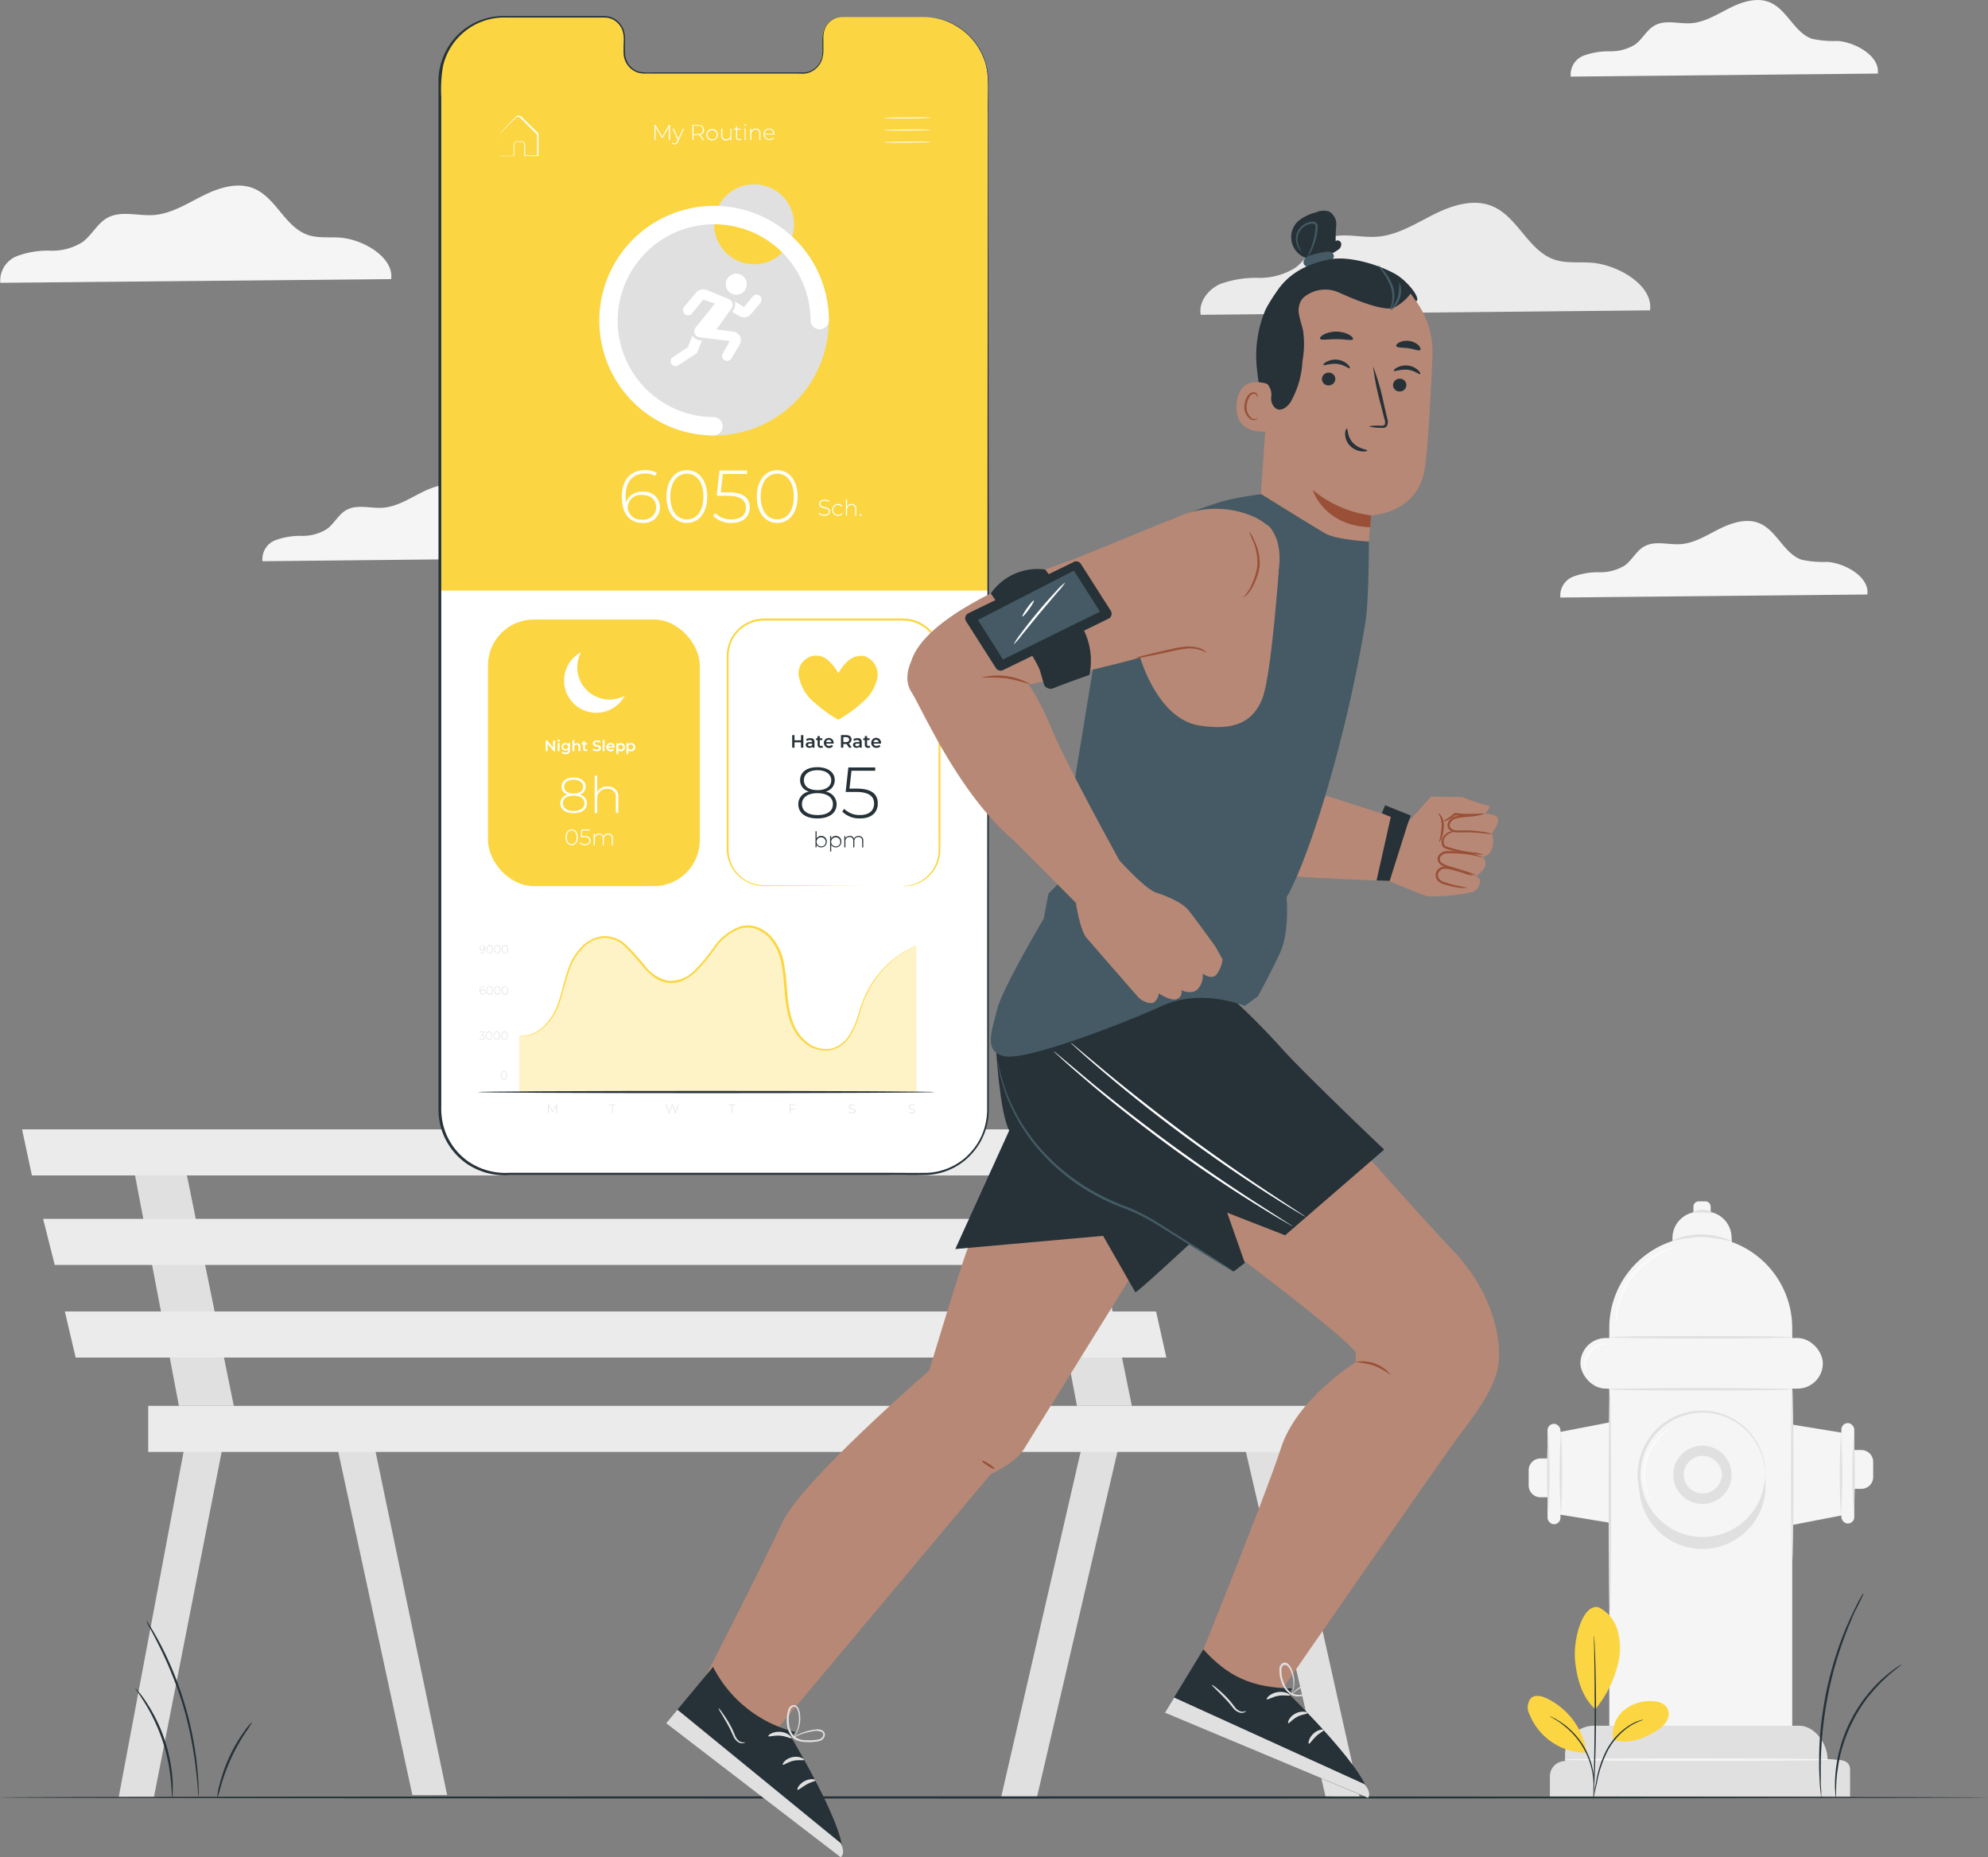 <?xml version="1.0" encoding="UTF-8"?>
<svg xmlns="http://www.w3.org/2000/svg" width="275.876" height="257.723" viewBox="0 0 275.876 257.723">
  <rect x="0" y="0" width="275.876" height="257.723" fill="#808080" stroke="none"/>
  <g id="Fitness_tracker-pana" data-name="Fitness tracker-pana" transform="translate(-21.172 -44.759)">
    <g id="freepik--background-complete--inject-49" transform="translate(21.172 44.759)">
      <path id="Path_50366" data-name="Path 50366" d="M428.489,54.967c.329-2.39-3.018-4.321-5.534-4.524a14.36,14.36,0,0,1-3.586-.3c-2.462-.861-3.448-4.04-5.845-5.05-1.793-.759-3.861-.084-5.6.789s-3.46,1.978-5.379,2.1c-1.691.108-3.532-.52-5.008.311-1.106.6-1.679,1.882-2.7,2.63a6.424,6.424,0,0,1-3.526.956,10.046,10.046,0,0,0-3.633.6,2.813,2.813,0,0,0-1.793,2.91Z" transform="translate(-167.912 -44.759)" fill="#f5f5f5"></path>
      <path id="Path_50367" data-name="Path 50367" d="M426.073,175.917c.323-2.39-2.988-4.321-5.534-4.524a14.337,14.337,0,0,1-3.586-.3c-2.456-.861-3.442-4.04-5.839-5.05-1.793-.759-3.861-.084-5.606.789s-3.454,1.978-5.379,2.1c-1.691.108-3.526-.52-5,.311-1.106.6-1.679,1.882-2.7,2.636a6.473,6.473,0,0,1-3.526.95,10.046,10.046,0,0,0-3.633.6,2.813,2.813,0,0,0-1.793,2.91Z" transform="translate(-166.942 -93.427)" fill="#f5f5f5"></path>
      <path id="Path_50368" data-name="Path 50368" d="M124.7,167.457c.323-2.39-2.988-4.321-5.534-4.524a14.336,14.336,0,0,1-3.586-.3c-2.462-.861-3.442-4.04-5.845-5.05-1.793-.759-3.861-.084-5.6.795s-3.46,1.978-5.379,2.1c-1.691.108-3.526-.514-5.008.311-1.1.6-1.679,1.882-2.7,2.635a6.346,6.346,0,0,1-3.52.956,9.89,9.89,0,0,0-3.634.6,2.813,2.813,0,0,0-1.793,2.916Z" transform="translate(-45.674 -90.023)" fill="#f5f5f5"></path>
      <path id="Path_50369" data-name="Path 50369" d="M362.306,106.771c.478-3.466-4.41-6.317-8.092-6.61-1.751-.143-3.586.126-5.229-.454-3.586-1.255-5.038-5.9-8.546-7.381-2.624-1.106-5.647-.125-8.193,1.159s-5.056,2.892-7.9,3.072c-2.474.161-5.157-.759-7.321.448-1.608.9-2.456,2.761-3.938,3.855a9.33,9.33,0,0,1-5.157,1.4,14.565,14.565,0,0,0-5.313.867c-1.643.753-2.988,2.486-2.659,4.261Z" transform="translate(-133.33 -63.706)" fill="#ebebeb"></path>
      <path id="Path_50370" data-name="Path 50370" d="M75.452,100.827c.418-2.988-3.837-5.5-7.034-5.755-1.524-.12-3.108.114-4.554-.394-3.132-1.088-4.381-5.134-7.434-6.418-2.283-.962-4.912-.108-7.124,1s-4.4,2.516-6.873,2.677c-2.151.137-4.488-.657-6.371.388-1.4.783-2.133,2.39-3.43,3.353a7.831,7.831,0,0,1-4.482,1.2,12.26,12.26,0,0,0-4.62.753,3.645,3.645,0,0,0-2.313,3.705Z" transform="translate(-21.172 -62.095)" fill="#f5f5f5"></path>
      <path id="Path_50371" data-name="Path 50371" d="M437.34,375.52l7.076,1.159v11.4l-7.076,1.369Z" transform="translate(-188.631 -177.852)" fill="#f5f5f5"></path>
      <rect id="Rectangle_11666" data-name="Rectangle 11666" width="1.793" height="13.936" rx="0.896" transform="translate(255.528 197.459)" fill="#f5f5f5"></rect>
      <path id="Path_50372" data-name="Path 50372" d="M451.15,381.43h1.339a1.643,1.643,0,0,1,1.643,1.643v2.1a1.643,1.643,0,0,1-1.643,1.643H451.15v-5.39Z" transform="translate(-194.188 -180.23)" fill="#f5f5f5"></path>
      <path id="Path_50373" data-name="Path 50373" d="M448.549,388.926a91.132,91.132,0,0,1,0-11.426,94.239,94.239,0,0,1,0,11.426Z" transform="translate(-193.07 -178.649)" fill="#e0e0e0"></path>
      <path id="Path_50374" data-name="Path 50374" d="M451.479,389.056a91.1,91.1,0,0,1,0-11.426,94.239,94.239,0,0,1,0,11.426Z" transform="translate(-194.248 -178.701)" fill="#e0e0e0"></path>
      <path id="Path_50375" data-name="Path 50375" d="M394.86,402.466v-57.9a12.693,12.693,0,0,1,12.693-12.7h0a12.693,12.693,0,0,1,12.693,12.7v57.9Z" transform="translate(-171.538 -160.288)" fill="#f5f5f5"></path>
      <rect id="Rectangle_11667" data-name="Rectangle 11667" width="33.64" height="7.016" rx="3.508" transform="translate(219.318 185.662)" fill="#f5f5f5"></rect>
      <path id="Path_50376" data-name="Path 50376" d="M409.536,330.446v-.5a3.634,3.634,0,0,1,3.418-3.843l.986-.054a3.645,3.645,0,0,1,3.789,3.484l.042.867Z" transform="translate(-177.441 -157.944)" fill="#f5f5f5"></path>
      <path id="Path_50377" data-name="Path 50377" d="M415.117,323.69h.938a.735.735,0,0,1,.735.735v1.3H414.4v-1.3a.735.735,0,0,1,.717-.735Z" transform="translate(-179.401 -156.996)" fill="#f5f5f5"></path>
      <path id="Path_50378" data-name="Path 50378" d="M420.279,355.123c0,.1-5.671.179-12.669.179s-12.669-.078-12.669-.179,5.671-.173,12.669-.173S420.279,355.028,420.279,355.123Z" transform="translate(-171.57 -169.575)" fill="#e0e0e0"></path>
      <path id="Path_50379" data-name="Path 50379" d="M404.6,334.19c0,.054-.729.359-1.871.974a12.9,12.9,0,0,0-3.9,3.143,11.282,11.282,0,0,0-2.086,4.524c-.269,1.267-.209,2.08-.275,2.086a1.749,1.749,0,0,1-.078-.6,7.627,7.627,0,0,1,.114-1.554,10.428,10.428,0,0,1,2.05-4.7,11.8,11.8,0,0,1,4.058-3.143,15.072,15.072,0,0,1,1.434-.6A1.937,1.937,0,0,1,404.6,334.19Z" transform="translate(-172.155 -161.221)" fill="#fafafa"></path>
      <path id="Path_50380" data-name="Path 50380" d="M417.695,332.332a26.624,26.624,0,0,0-4.147-.633,21.313,21.313,0,0,0-4.147.6,3.514,3.514,0,0,1,1.147-.5,9.669,9.669,0,0,1,2.988-.454,10.435,10.435,0,0,1,2.988.49A3.586,3.586,0,0,1,417.695,332.332Z" transform="translate(-177.389 -160.074)" fill="#e0e0e0"></path>
      <path id="Path_50381" data-name="Path 50381" d="M416.984,326.105c-.036.1-.6-.078-1.357-.09a8.966,8.966,0,0,1-1.369,0c-.036-.084.562-.4,1.374-.377S417.032,326.028,416.984,326.105Z" transform="translate(-179.343 -157.78)" fill="#e0e0e0"></path>
      <circle id="Ellipse_585" data-name="Ellipse 585" cx="8.773" cy="8.773" r="8.773" transform="translate(223.837 206.153) rotate(-45)" fill="#e0e0e0"></circle>
      <circle id="Ellipse_586" data-name="Ellipse 586" cx="8.773" cy="8.773" r="8.773" transform="translate(226.643 212.494) rotate(-84.33)" fill="#f5f5f5"></circle>
      <path id="Path_50382" data-name="Path 50382" d="M419.2,381.187a16.927,16.927,0,0,0-.341-2.128,8.785,8.785,0,0,0-3.2-4.751A8.616,8.616,0,0,0,403.5,386.261a8.241,8.241,0,0,0,1.793,1.829,8.044,8.044,0,0,0,2.181,1.2,8.624,8.624,0,0,0,8.163-1.2,8.785,8.785,0,0,0,3.2-4.751,17.121,17.121,0,0,0,.341-2.122,3.591,3.591,0,0,1,0,.556,3.726,3.726,0,0,1-.054.681,5.543,5.543,0,0,1-.161.92,8.821,8.821,0,0,1-6.914,6.574,8.92,8.92,0,0,1-8.875-14.044,8.366,8.366,0,0,1,1.895-1.894,8.209,8.209,0,0,1,2.265-1.2,8.91,8.91,0,0,1,4.691-.371,8.821,8.821,0,0,1,6.914,6.574,5.545,5.545,0,0,1,.161.92,3.764,3.764,0,0,1,.054.681A3.7,3.7,0,0,1,419.2,381.187Z" transform="translate(-174.182 -176.551)" fill="#e0e0e0"></path>
      <path id="Path_50383" data-name="Path 50383" d="M417.36,382.606A4.046,4.046,0,1,1,415,380.6,4.046,4.046,0,0,1,417.36,382.606Z" transform="translate(-177.514 -179.816)" fill="#e0e0e0"></path>
      <path id="Path_50384" data-name="Path 50384" d="M417.384,385.317a2.761,2.761,0,1,1-.809-1.958,2.767,2.767,0,0,1,.809,1.958Z" transform="translate(-178.374 -180.681)" fill="#f5f5f5"></path>
      <path id="Path_50385" data-name="Path 50385" d="M417.279,385.2c-.036,0-.036-.251-.155-.663a2.761,2.761,0,0,0-1.016-1.44,2.612,2.612,0,1,0,0,4.183,2.779,2.779,0,0,0,1.01-1.44c.12-.412.12-.663.155-.657a1.417,1.417,0,0,1,0,.687,2.737,2.737,0,0,1-.992,1.608,2.91,2.91,0,1,1,0-4.6,2.737,2.737,0,0,1,.992,1.608A1.453,1.453,0,0,1,417.279,385.2Z" transform="translate(-178.269 -180.569)" fill="#e0e0e0"></path>
      <path id="Path_50386" data-name="Path 50386" d="M420.106,367.209c0,.1-5.731.173-12.8.173s-12.795-.078-12.795-.173,5.725-.179,12.795-.179S420.106,367.108,420.106,367.209Z" transform="translate(-171.397 -174.436)" fill="#e0e0e0"></path>
      <path id="Path_50387" data-name="Path 50387" d="M392.294,356.711c0,.054-.341.06-.831.221a3.275,3.275,0,0,0-1.6,1.129,3.233,3.233,0,0,0-.6,1.859,8.206,8.206,0,0,1,.03.861,1.418,1.418,0,0,1-.281-.849,2.988,2.988,0,0,1,2.391-3.239C391.953,356.579,392.294,356.669,392.294,356.711Z" transform="translate(-169.181 -170.254)" fill="#fafafa"></path>
      <path id="Path_50388" data-name="Path 50388" d="M406.863,376.062c.03.054-.6.353-1.375,1.076a7.506,7.506,0,0,0-2.235,7.572c.269,1.034.6,1.62.562,1.649a1.309,1.309,0,0,1-.281-.388,5.927,5.927,0,0,1-.52-1.2,7.231,7.231,0,0,1,2.313-7.829,6.242,6.242,0,0,1,1.088-.717C406.689,376.092,406.851,376.02,406.863,376.062Z" transform="translate(-174.678 -178.065)" fill="#fafafa"></path>
      <path id="Path_50389" data-name="Path 50389" d="M437.219,391.1c-.1,0-.179-5.379-.179-12.012s.084-12.018.179-12.018.173,5.379.173,12.018S437.315,391.1,437.219,391.1Z" transform="translate(-188.51 -174.452)" fill="#e0e0e0"></path>
      <path id="Path_50390" data-name="Path 50390" d="M381.07,455.239v-2.8a2.1,2.1,0,0,1,2.1-2.1h0v-.9a4.01,4.01,0,0,1,4.01-4.01h28.452c2.211,0,3.974,2.5,3.974,4.715h1.01c1.165,0,2.11.239,2.11,1.4v3.705Z" transform="translate(-165.989 -205.978)" fill="#e0e0e0"></path>
      <path id="Path_50391" data-name="Path 50391" d="M421.968,453.193c0,.1-8.4.179-18.771.179s-18.777-.078-18.777-.179,8.4-.173,18.777-.173S421.968,453.1,421.968,453.193Z" transform="translate(-167.337 -209.036)" fill="#f5f5f5"></path>
      <path id="Path_50392" data-name="Path 50392" d="M390.18,388.93l-7.07-1.159v-11.4L390.18,375Z" transform="translate(-166.81 -177.643)" fill="#f5f5f5"></path>
      <rect id="Rectangle_11668" data-name="Rectangle 11668" width="1.793" height="13.936" rx="0.896" transform="translate(216.545 211.497) rotate(180)" fill="#f5f5f5"></rect>
      <path id="Path_50393" data-name="Path 50393" d="M0,0H1.339A1.643,1.643,0,0,1,2.982,1.643v2.1A1.643,1.643,0,0,1,1.339,5.39H0V0Z" transform="translate(215.117 207.756) rotate(180)" fill="#f5f5f5"></path>
      <path id="Path_50394" data-name="Path 50394" d="M383.479,377.21a91.1,91.1,0,0,1,0,11.426,94.256,94.256,0,0,1,0-11.426Z" transform="translate(-166.88 -178.532)" fill="#e0e0e0"></path>
      <path id="Path_50395" data-name="Path 50395" d="M380.569,377.08a94.224,94.224,0,0,1,0,11.426,91.134,91.134,0,0,1,0-11.426Z" transform="translate(-165.715 -178.48)" fill="#e0e0e0"></path>
      <path id="Path_50396" data-name="Path 50396" d="M394.879,398.685c-.1,0-.179-6.795-.179-15.179s.078-15.185.179-15.185.173,6.795.173,15.185S394.945,398.685,394.879,398.685Z" transform="translate(-171.474 -174.955)" fill="#e0e0e0"></path>
      <path id="Path_50397" data-name="Path 50397" d="M265.411,376.52,253.65,427.6l4.972-.006L270.413,377Z" transform="translate(-114.717 -178.254)" fill="#e0e0e0"></path>
      <path id="Path_50398" data-name="Path 50398" d="M309.25,376.52l11.8,51.084h4.727L314.36,376.52Z" transform="translate(-137.09 -178.254)" fill="#e0e0e0"></path>
      <path id="Path_50399" data-name="Path 50399" d="M260.04,312.32l6.7,35.17h7.614L267.2,312.32Z" transform="translate(-117.289 -152.421)" fill="#e0e0e0"></path>
      <path id="Path_50400" data-name="Path 50400" d="M58.338,376.52,48.74,427.6h4.888L63.651,376.52Z" transform="translate(-32.265 -178.254)" fill="#e0e0e0"></path>
      <path id="Path_50401" data-name="Path 50401" d="M98.57,376.52l10.972,50.809h4.823l-10.59-50.809Z" transform="translate(-52.316 -178.254)" fill="#e0e0e0"></path>
      <path id="Path_50402" data-name="Path 50402" d="M51.51,312.32l6.7,35.17h7.614l-7.153-35.17Z" transform="translate(-33.38 -152.421)" fill="#e0e0e0"></path>
      <path id="Path_50403" data-name="Path 50403" d="M26.29,306.97l1.369,6.395H180.523l-1.781-6.395Z" transform="translate(-23.231 -150.268)" fill="#ebebeb"></path>
      <path id="Path_50404" data-name="Path 50404" d="M31.18,327.75l1.614,6.395h151.83l-1.38-6.395Z" transform="translate(-25.199 -158.63)" fill="#ebebeb"></path>
      <path id="Path_50405" data-name="Path 50405" d="M36.23,349.26l1.5,6.394H189.088l-1.428-6.394Z" transform="translate(-27.231 -167.285)" fill="#ebebeb"></path>
      <rect id="Rectangle_11669" data-name="Rectangle 11669" width="163.215" height="6.394" transform="translate(20.569 195.069)" fill="#ebebeb"></rect>
    </g>
    <g id="freepik--Floor--inject-49" transform="translate(21.189 294.008)">
      <path id="Path_50406" data-name="Path 50406" d="M297.06,461.985c0,.09-61.758.155-137.924.155S21.2,462.075,21.2,461.985s61.746-.155,137.936-.155S297.06,461.932,297.06,461.985Z" transform="translate(-21.2 -461.83)" fill="#263238"></path>
    </g>
    <g id="freepik--Plants--inject-49" transform="translate(39.94 265.86)">
      <path id="Path_50407" data-name="Path 50407" d="M456.546,431.21c.036.054-1,.693-2.391,2.02a15.413,15.413,0,0,0-1.118,1.13c-.394.406-.765.89-1.2,1.392a21.448,21.448,0,0,0-3.675,7.422,17.48,17.48,0,0,0-.394,1.793c-.084.6-.173,1.088-.227,1.572-.191,1.93-.072,3.143-.143,3.143a4.546,4.546,0,0,1-.09-.843,7.2,7.2,0,0,1-.036-1,11.646,11.646,0,0,1,.054-1.321,15.236,15.236,0,0,1,.185-1.6,15.946,15.946,0,0,1,.376-1.793,20.461,20.461,0,0,1,3.723-7.53c.418-.5.8-.98,1.2-1.386a13.256,13.256,0,0,1,1.153-1.118,12.154,12.154,0,0,1,1.022-.843,7.419,7.419,0,0,1,.813-.6A4.441,4.441,0,0,1,456.546,431.21Z" transform="translate(-211.396 -421.361)" fill="#263238"></path>
      <path id="Path_50408" data-name="Path 50408" d="M449.757,414.73a1.07,1.07,0,0,1-.108.281c-.1.2-.221.46-.37.771s-.359.735-.6,1.2-.472,1.016-.717,1.632c-.526,1.2-1.076,2.7-1.626,4.357a50.687,50.687,0,0,0-1.446,5.492,55.207,55.207,0,0,0-.843,5.624c-.155,1.745-.227,3.317-.233,4.638v1.793a11.315,11.315,0,0,0,.048,1.351c.048.371,0,.6.03.855a1.461,1.461,0,0,1,0,.3,1.006,1.006,0,0,1-.054-.293l-.09-.855c-.042-.371-.084-.819-.1-1.351s-.066-1.124-.06-1.793c0-1.333,0-2.916.161-4.667a52.378,52.378,0,0,1,.825-5.659,50.3,50.3,0,0,1,1.482-5.522,46.5,46.5,0,0,1,1.691-4.351c.257-.6.538-1.147.765-1.625s.442-.879.6-1.2l.424-.741A1.04,1.04,0,0,1,449.757,414.73Z" transform="translate(-209.913 -414.73)" fill="#263238"></path>
      <path id="Path_50409" data-name="Path 50409" d="M52.579,436.71a2.607,2.607,0,0,1,.442.472,16.325,16.325,0,0,1,1.046,1.416,22.231,22.231,0,0,1,3.693,10.895,15.377,15.377,0,0,1,0,1.763,2.773,2.773,0,0,1-.06.639c-.054,0-.042-.914-.185-2.39a24.856,24.856,0,0,0-3.645-10.793C53.1,437.481,52.537,436.746,52.579,436.71Z" transform="translate(-52.576 -423.574)" fill="#263238"></path>
      <path id="Path_50410" data-name="Path 50410" d="M55.13,421a5.921,5.921,0,0,1,.568.843c.353.556.825,1.38,1.369,2.39a47.486,47.486,0,0,1,5.169,17.444c.108,1.165.161,2.116.167,2.767a7.01,7.01,0,0,1,0,1.016,5.864,5.864,0,0,1-.108-1.01c-.042-.651-.131-1.59-.269-2.749a53.906,53.906,0,0,0-1.793-8.916,53.916,53.916,0,0,0-3.388-8.408c-.52-1.046-.956-1.882-1.279-2.45A6.784,6.784,0,0,1,55.13,421Z" transform="translate(-53.604 -417.253)" fill="#263238"></path>
      <path id="Path_50411" data-name="Path 50411" d="M76.485,444.55a15.28,15.28,0,0,1-.938,1.464,28.751,28.751,0,0,0-2,3.586,27.836,27.836,0,0,0-1.434,3.884,15.932,15.932,0,0,1-.49,1.655,7.046,7.046,0,0,1,.275-1.715,21.961,21.961,0,0,1,1.369-3.956,21.334,21.334,0,0,1,2.1-3.616A7.136,7.136,0,0,1,76.485,444.55Z" transform="translate(-60.239 -426.729)" fill="#263238"></path>
      <path id="Path_50412" data-name="Path 50412" d="M390.1,417.9a4.99,4.99,0,0,1,2.588,2.934,8.845,8.845,0,0,1,.347,3.974,15.518,15.518,0,0,1-3.341,7.243c-2.169-1.894-2.671-5.2-2.821-6.9-.233-2.677.974-7.655,3.227-7.255" transform="translate(-187.079 -415.998)" fill="#fbd642"></path>
      <path id="Path_50413" data-name="Path 50413" d="M395.784,445.1a4.267,4.267,0,0,1,1.381-4.058,5.677,5.677,0,0,1,4.183-1.3,2.39,2.39,0,0,1,1.829.825,1.793,1.793,0,0,1,.03,1.847,3.711,3.711,0,0,1-1.369,1.351c-1.882,1.2-3.92,1.978-6.048,1.339" transform="translate(-190.644 -424.785)" fill="#fbd642"></path>
      <path id="Path_50414" data-name="Path 50414" d="M391.18,454.781a3.285,3.285,0,0,1,.078-.526c.066-.376.155-.855.263-1.434A14.941,14.941,0,0,1,393,448.243a9.2,9.2,0,0,1,3.287-3.49,6.13,6.13,0,0,1,1.339-.6,3.163,3.163,0,0,1,.383-.1h.137a9.82,9.82,0,0,0-1.793.819,9.436,9.436,0,0,0-3.185,3.472,15.823,15.823,0,0,0-1.512,4.512c-.137.6-.239,1.082-.323,1.416A2.784,2.784,0,0,1,391.18,454.781Z" transform="translate(-188.825 -426.532)" fill="#263238"></path>
      <path id="Path_50415" data-name="Path 50415" d="M391.241,424.4a1.4,1.4,0,0,0,.03.233c.03.155,0,.388.042.663.03.6.06,1.41.1,2.444.066,2.068.12,4.924.108,8.08s-.1,6.018-.179,8.086c-.042,1.028-.084,1.865-.12,2.444a3.06,3.06,0,0,1-.042.663,1.094,1.094,0,0,1-.03.233,1.033,1.033,0,0,1,0-.233v-.669c0-.6.036-1.428.06-2.444.048-2.068.108-4.924.12-8.08s0-6.006-.048-8.074c0-1.016-.03-1.847-.042-2.45v-.663a1.364,1.364,0,0,1,.006-.233Z" transform="translate(-188.808 -418.621)" fill="#263238"></path>
      <path id="Path_50416" data-name="Path 50416" d="M384.07,446.192a9.974,9.974,0,0,0-5.45-7.309c-.723-.347-1.673-.6-2.271-.036a2.063,2.063,0,0,0-.167,2.259,8.516,8.516,0,0,0,7.835,5.295" transform="translate(-182.689 -424.301)" fill="#fbd642"></path>
      <path id="Path_50417" data-name="Path 50417" d="M381,443.22a2.281,2.281,0,0,1,.46.2,4.571,4.571,0,0,1,.526.275c.191.126.43.245.663.418s.5.347.759.568.532.466.807.735a11.247,11.247,0,0,1,1.53,1.972,10.755,10.755,0,0,1,1.01,2.283,8.824,8.824,0,0,1,.257,1.064,8.585,8.585,0,0,1,.131.938,7.587,7.587,0,0,1,.036.783,4.439,4.439,0,0,1,0,.6,2.909,2.909,0,0,1-.054.5c-.042,0,.03-.717-.1-1.859a8.453,8.453,0,0,0-.149-.926c-.06-.335-.167-.675-.269-1.04a10.667,10.667,0,0,0-2.5-4.183c-.269-.269-.52-.52-.783-.735s-.508-.406-.735-.6C381.651,443.555,381,443.256,381,443.22Z" transform="translate(-184.729 -426.194)" fill="#263238"></path>
    </g>
    <g id="freepik--Screen--inject-49" transform="translate(82.015 46.976)">
      <path id="Path_50418" data-name="Path 50418" d="M190.436,48.894H179.123a2.809,2.809,0,0,0-2.743,2.869v2.05a2.809,2.809,0,0,1-2.743,2.869H151.585a2.815,2.815,0,0,1-2.767-2.892v-2.05a2.809,2.809,0,0,0-2.749-2.869H132.21a8.9,8.9,0,0,0-8.91,8.881V200.39a8.9,8.9,0,0,0,8.893,8.893l58.232.036a8.9,8.9,0,0,0,8.9-8.893l.03-142.633a8.9,8.9,0,0,0-8.922-8.9Z" transform="translate(-123.11 -48.63)" fill="#fff"></path>
      <path id="Path_50419" data-name="Path 50419" d="M190.426,48.7H179.113a2.809,2.809,0,0,0-2.749,2.869v2.05a2.809,2.809,0,0,1-2.743,2.875H151.569a2.809,2.809,0,0,1-2.749-2.869v-2.08a2.821,2.821,0,0,0-2.749-2.875H132.194a8.9,8.9,0,0,0-8.9,8.9v70.7h76.017V57.6a8.893,8.893,0,0,0-8.881-8.9Z" transform="translate(-123.106 -48.55)" fill="#fbd642"></path>
      <path id="Path_50420" data-name="Path 50420" d="M176.3,124.452a15.9,15.9,0,1,1,6.2-1.255,15.9,15.9,0,0,1-6.2,1.255Zm0-29.283a5.546,5.546,0,1,0,0-.024Z" transform="translate(-138.042 -66.249)" fill="#e0e0e0"></path>
      <circle id="Ellipse_587" data-name="Ellipse 587" cx="1.464" cy="1.464" r="1.464" transform="translate(39.872 35.756)" fill="#fff"></circle>
      <path id="Path_50421" data-name="Path 50421" d="M179.95,114.37l1.578-1.912a1.38,1.38,0,0,1,1.59-.406l2.988,1.231a.884.884,0,0,1,.388,1.339l-2.08,2.875,2.39.323a1.2,1.2,0,0,1,.837,1.793l-1.153,1.93a.675.675,0,0,1-.6.323h0a.681.681,0,0,1-.6-1.022l.992-1.727-4.237-.532a.813.813,0,0,1-.532-1.309l2.7-3.353-1.62-.562-1.542,1.906a.717.717,0,0,1-.944.155h0a.717.717,0,0,1-.155-1.052Z" transform="translate(-145.839 -74.012)" fill="#fff"></path>
      <path id="Path_50422" data-name="Path 50422" d="M179.949,122.68l-.669,1.6-2.08,1.4a.687.687,0,0,0-.215.89h0a.681.681,0,0,0,.968.239l2.576-1.691.735-1.793A1.237,1.237,0,0,1,179.949,122.68Z" transform="translate(-144.679 -78.33)" fill="#fff"></path>
      <path id="Path_50423" data-name="Path 50423" d="M191.563,114.108l1.273.795,1.2-1.464a.7.7,0,0,1,.968-.108h0a.7.7,0,0,1,.1,1l-1.321,1.548a1.267,1.267,0,0,1-1.584.287l-1.016-.6A1.674,1.674,0,0,0,191.563,114.108Z" transform="translate(-150.424 -74.509)" fill="#fff"></path>
      <path id="Path_50424" data-name="Path 50424" d="M176.272,124.413a15.926,15.926,0,1,1,15.92-15.922,1.273,1.273,0,0,1-2.54,0,13.381,13.381,0,1,0-13.381,13.381,1.273,1.273,0,0,1,0,2.54Z" transform="translate(-138.014 -66.21)" fill="#fff"></path>
      <path id="Path_50425" data-name="Path 50425" d="M170.859,159.063a2.19,2.19,0,0,1-2.39,2.175c-1.9,0-2.9-1.363-2.9-3.622,0-2.444,1.3-3.7,3.2-3.7a3.186,3.186,0,0,1,1.643.371l-.215.424a2.678,2.678,0,0,0-1.428-.329c-1.62,0-2.677,1.058-2.677,3.155a5.479,5.479,0,0,0,.06.867,2.265,2.265,0,0,1,2.3-1.488A2.156,2.156,0,0,1,170.859,159.063Zm-.526,0c0-1.034-.747-1.7-1.96-1.7a1.8,1.8,0,0,0-2,1.721,1.829,1.829,0,0,0,2.062,1.691,1.715,1.715,0,0,0,1.9-1.7Z" transform="translate(-140.118 -90.898)" fill="#fff"></path>
      <path id="Path_50426" data-name="Path 50426" d="M175.94,157.583c0-2.259,1.165-3.663,2.827-3.663s2.821,1.4,2.821,3.663-1.165,3.657-2.821,3.657S175.94,159.836,175.94,157.583Zm5.122,0c0-2.014-.938-3.179-2.295-3.179s-2.3,1.2-2.3,3.179.938,3.173,2.3,3.173,2.295-1.165,2.295-3.173Z" transform="translate(-144.291 -90.9)" fill="#fff"></path>
      <path id="Path_50427" data-name="Path 50427" d="M191.858,159.14c0,1.2-.837,2.133-2.528,2.133a3.466,3.466,0,0,1-2.54-.968l.269-.4a3.066,3.066,0,0,0,2.259.884c1.333,0,2.014-.669,2.014-1.631s-.633-1.655-2.594-1.655h-1.464l.382-3.5h3.831v.478h-3.377l-.275,2.546h1.028C191.051,157.024,191.858,157.861,191.858,159.14Z" transform="translate(-148.657 -90.933)" fill="#fff"></path>
      <path id="Path_50428" data-name="Path 50428" d="M196.92,157.583c0-2.259,1.2-3.663,2.827-3.663s2.827,1.4,2.827,3.663-1.165,3.657-2.827,3.657S196.92,159.836,196.92,157.583Zm5.128,0c0-2.014-.938-3.179-2.3-3.179s-2.3,1.2-2.3,3.179.944,3.173,2.3,3.173S202.048,159.591,202.048,157.583Z" transform="translate(-152.733 -90.9)" fill="#fff"></path>
      <path id="Path_50429" data-name="Path 50429" d="M211.28,162.7l.072-.114a1.028,1.028,0,0,0,.717.269c.436,0,.628-.185.628-.424,0-.651-1.357-.257-1.357-1.058,0-.3.239-.6.771-.6a1.2,1.2,0,0,1,.651.2l-.054.126a1.124,1.124,0,0,0-.6-.179c-.424,0-.6.191-.6.43,0,.651,1.351.269,1.351,1.058,0,.3-.245.6-.777.6a1.106,1.106,0,0,1-.807-.3Z" transform="translate(-158.511 -93.661)" fill="#fff"></path>
      <path id="Path_50430" data-name="Path 50430" d="M214.43,162.594a.795.795,0,0,1,.819-.825.723.723,0,0,1,.6.3l-.114.084a.6.6,0,0,0-.5-.239.681.681,0,1,0,0,1.363.6.6,0,0,0,.5-.245l.114.084a.723.723,0,0,1-.6.3.789.789,0,0,1-.819-.819Z" transform="translate(-159.779 -94.059)" fill="#fff"></path>
      <path id="Path_50431" data-name="Path 50431" d="M219.034,162.007v.944h-.155v-.932a.49.49,0,0,0-.526-.556.6.6,0,0,0-.6.628v.861H217.6v-2.3h.155v1.022a.663.663,0,0,1,.633-.353.6.6,0,0,1,.645.687Z" transform="translate(-161.055 -93.608)" fill="#fff"></path>
      <path id="Path_50432" data-name="Path 50432" d="M220.8,164.211a.126.126,0,0,1,.126-.131.131.131,0,1,1,0,.263.125.125,0,0,1-.126-.131Z" transform="translate(-162.342 -94.989)" fill="#fff"></path>
      <rect id="Rectangle_11670" data-name="Rectangle 11670" width="29.385" height="36.998" rx="6.36" transform="translate(6.878 83.739)" fill="#fbd642"></rect>
      <path id="Path_50433" data-name="Path 50433" d="M158.462,202.754a4.47,4.47,0,0,1-3.95-6.574,4.47,4.47,0,1,0,6.054,6.048A4.464,4.464,0,0,1,158.462,202.754Z" transform="translate(-134.72 -107.905)" fill="#fff"></path>
      <path id="Path_50434" data-name="Path 50434" d="M149.193,216.69v1.464h-.227l-.807-.992v.992h-.269V216.69h.227l.8.992v-.992Z" transform="translate(-133.004 -116.158)" fill="#fff"></path>
      <path id="Path_50435" data-name="Path 50435" d="M150.61,216.6a.168.168,0,0,1,.335-.006.167.167,0,1,1-.335,0Zm.036.341h.263v1.118h-.263Z" transform="translate(-134.099 -116.057)" fill="#fff"></path>
      <path id="Path_50436" data-name="Path 50436" d="M152.741,217.265v.944a.526.526,0,0,1-.6.6.867.867,0,0,1-.544-.161l.12-.2a.639.639,0,0,0,.406.137c.251,0,.359-.114.359-.341v-.06a.5.5,0,0,1-.376.149.538.538,0,1,1,0-1.076.484.484,0,0,1,.388.161v-.149Zm-.257.526a.311.311,0,0,0-.335-.317.318.318,0,1,0,0,.633.311.311,0,0,0,.335-.317Z" transform="translate(-134.485 -116.387)" fill="#fff"></path>
      <path id="Path_50437" data-name="Path 50437" d="M155.2,217.462v.639h-.263v-.6c0-.2-.1-.293-.263-.293a.3.3,0,0,0-.311.335v.568H154.1V216.56h.263v.6a.478.478,0,0,1,.371-.143.436.436,0,0,1,.466.448Z" transform="translate(-135.503 -116.106)" fill="#fff"></path>
      <path id="Path_50438" data-name="Path 50438" d="M157.059,218.127a.383.383,0,0,1-.251.078.341.341,0,0,1-.382-.376v-.538h-.185v-.209h.185v-.251h.269v.251h.3v.209h-.3v.532c0,.108.054.167.155.167a.209.209,0,0,0,.143-.048Z" transform="translate(-136.364 -116.214)" fill="#fff"></path>
      <path id="Path_50439" data-name="Path 50439" d="M158.77,217.983l.1-.215a.777.777,0,0,0,.478.161c.227,0,.323-.078.323-.191,0-.311-.867-.108-.867-.645,0-.239.191-.442.6-.442a.914.914,0,0,1,.484.131l-.084.209a.872.872,0,0,0-.406-.114c-.221,0-.317.09-.317.2,0,.311.867.114.867.645,0,.239-.191.436-.6.436a.95.95,0,0,1-.574-.173Z" transform="translate(-137.382 -116.142)" fill="#fff"></path>
      <path id="Path_50440" data-name="Path 50440" d="M161.13,216.54h.257v1.554h-.257Z" transform="translate(-138.332 -116.098)" fill="#fff"></path>
      <path id="Path_50441" data-name="Path 50441" d="M163.115,217.9h-.872a.335.335,0,0,0,.359.269.413.413,0,0,0,.3-.12l.137.161a.6.6,0,0,1-1.064-.394.556.556,0,0,1,.6-.568.544.544,0,0,1,.568.6S163.115,217.876,163.115,217.9Zm-.879-.173h.633a.3.3,0,0,0-.317-.269A.311.311,0,0,0,162.237,217.727Z" transform="translate(-138.674 -116.382)" fill="#fff"></path>
      <path id="Path_50442" data-name="Path 50442" d="M165.483,217.834a.544.544,0,0,1-.562.6.46.46,0,0,1-.359-.149v.538H164.3V217.3h.251v.143a.472.472,0,0,1,.371-.155.544.544,0,0,1,.562.544Zm-.263,0a.335.335,0,1,0-.329.353.323.323,0,0,0,.329-.353Z" transform="translate(-139.607 -116.399)" fill="#fff"></path>
      <path id="Path_50443" data-name="Path 50443" d="M167.863,217.832a.55.55,0,0,1-.6.6.46.46,0,0,1-.359-.149v.538h-.257V217.3h.245v.143a.472.472,0,0,1,.371-.155.544.544,0,0,1,.6.544Zm-.269,0a.323.323,0,0,0-.329-.347.353.353,0,1,0,.329.347Z" transform="translate(-140.553 -116.398)" fill="#fff"></path>
      <path id="Path_50444" data-name="Path 50444" d="M154.979,228.862c0,.849-.705,1.375-1.853,1.375s-1.847-.526-1.847-1.375a1.225,1.225,0,0,1,1.04-1.2,1.118,1.118,0,0,1-.861-1.106c0-.777.651-1.261,1.667-1.261s1.679.484,1.679,1.261a1.123,1.123,0,0,1-.878,1.106,1.231,1.231,0,0,1,1.052,1.2Zm-.353,0c0-.651-.562-1.058-1.5-1.058s-1.488.406-1.488,1.058.544,1.07,1.488,1.07S154.627,229.519,154.627,228.862Zm-1.5-1.351c.831,0,1.321-.365,1.321-.944s-.514-.974-1.321-.974-1.315.371-1.315.968S152.308,227.511,153.127,227.511Z" transform="translate(-134.368 -119.623)" fill="#fff"></path>
      <path id="Path_50445" data-name="Path 50445" d="M162.545,227.892v2.128H162.2v-2.092a1.1,1.1,0,0,0-1.2-1.255,1.3,1.3,0,0,0-1.386,1.416v1.936h-.347V224.85h.347v2.295a1.506,1.506,0,0,1,1.434-.789,1.38,1.38,0,0,1,1.494,1.536Z" transform="translate(-137.583 -119.441)" fill="#fff"></path>
      <path id="Path_50446" data-name="Path 50446" d="M152.51,238.424c0-.675.347-1.094.843-1.094s.849.418.849,1.094-.347,1.094-.849,1.094S152.51,239.1,152.51,238.424Zm1.53,0c0-.6-.275-.95-.687-.95s-.687.347-.687.95.281.95.687.95S154.04,239.021,154.04,238.424Z" transform="translate(-134.863 -124.463)" fill="#fff"></path>
      <path id="Path_50447" data-name="Path 50447" d="M157.272,238.886c0,.359-.251.639-.753.639a1.028,1.028,0,0,1-.759-.293l.078-.12a.9.9,0,0,0,.675.269c.4,0,.6-.2.6-.49s-.191-.5-.777-.5h-.43l.114-1.046h1.147v.143h-1.016l-.084.759h.311C157.033,238.252,157.272,238.5,157.272,238.886Z" transform="translate(-136.171 -124.471)" fill="#fff"></path>
      <path id="Path_50448" data-name="Path 50448" d="M161.689,238.944v.962h-.155v-.926c0-.365-.185-.556-.5-.556a.6.6,0,0,0-.6.628v.855h-.149v-.926c0-.365-.191-.556-.5-.556a.6.6,0,0,0-.6.628v.855h-.155V238.3h.149v.347a.639.639,0,0,1,.6-.359.6.6,0,0,1,.6.388.669.669,0,0,1,.645-.388.6.6,0,0,1,.669.657Z" transform="translate(-137.487 -124.846)" fill="#fff"></path>
      <path id="Path_50449" data-name="Path 50449" d="M214.366,225.489a8.131,8.131,0,0,0,1.237-.191,5.026,5.026,0,0,0,3.717-4.428c.036-.938,0-1.984,0-3.1V193.229a4.948,4.948,0,0,0-.867-2.492,5.17,5.17,0,0,0-.92-.992,5.237,5.237,0,0,0-1.2-.711,4.87,4.87,0,0,0-1.339-.359,14.023,14.023,0,0,0-1.428-.036h-18.49a4.912,4.912,0,0,0-4.655,3.377,5.27,5.27,0,0,0-.239,1.488V220.3a4.954,4.954,0,0,0,3.914,4.966,10.508,10.508,0,0,0,2.122.108l13.3.054h0l-13.3.048a10.716,10.716,0,0,1-2.169-.1,5.3,5.3,0,0,1-2.08-.95,5.2,5.2,0,0,1-2.044-4.243v-26.66a5.521,5.521,0,0,1,.257-1.584,5.211,5.211,0,0,1,4.948-3.586h18.448a13.4,13.4,0,0,1,1.464.042,5.272,5.272,0,0,1,1.422.382,5.66,5.66,0,0,1,1.237.753,5.441,5.441,0,0,1,.974,1.058,5.139,5.139,0,0,1,.908,2.636c.036.92,0,1.793,0,2.683v21.873c0,1.118,0,2.151-.036,3.12a5.128,5.128,0,0,1-.9,2.456,5.056,5.056,0,0,1-2.946,2.014,4.7,4.7,0,0,1-.932.131Z" transform="translate(-149.92 -104.751)" fill="#fbd642"></path>
      <path id="Path_50450" data-name="Path 50450" d="M215.783,197.066a2.749,2.749,0,0,0-2.349.741,6.509,6.509,0,0,0-1.261,1.637,6.352,6.352,0,0,0-1.255-1.637,2.455,2.455,0,0,0-4.147,2.42,6.1,6.1,0,0,0,2.122,3.317,17.153,17.153,0,0,0,3.275,2.349h0a17.11,17.11,0,0,0,3.269-2.349,6.113,6.113,0,0,0,2.128-3.317A2.7,2.7,0,0,0,215.783,197.066Z" transform="translate(-156.68 -108.248)" fill="#fbd642"></path>
      <path id="Path_50451" data-name="Path 50451" d="M206.668,215.44v1.745h-.323v-.747h-.9v.747h-.323V215.44h.323v.717h.9v-.717Z" transform="translate(-156.033 -115.655)" fill="#263238"></path>
      <path id="Path_50452" data-name="Path 50452" d="M209.487,216.686v.783h-.293v-.161a.478.478,0,0,1-.418.179c-.3,0-.5-.167-.5-.4s.149-.394.55-.394h.347c0-.179-.108-.287-.335-.287a.645.645,0,0,0-.4.131l-.12-.227a.932.932,0,0,1,.562-.161C209.266,216.125,209.487,216.3,209.487,216.686Zm-.311.365V216.9h-.323c-.209,0-.269.084-.269.179s.1.185.257.185a.341.341,0,0,0,.335-.209Z" transform="translate(-157.304 -115.939)" fill="#263238"></path>
      <path id="Path_50453" data-name="Path 50453" d="M211.644,217.194a.49.49,0,0,1-.3.09.412.412,0,0,1-.46-.448V216.2h-.215v-.251h.2v-.3h.311v.3h.359v.251h-.359v.628c0,.131.066.2.185.2a.257.257,0,0,0,.173-.06Z" transform="translate(-158.266 -115.735)" fill="#263238"></path>
      <path id="Path_50454" data-name="Path 50454" d="M213.824,216.886h-1.034a.394.394,0,0,0,.43.317.478.478,0,0,0,.359-.143l.167.191a.721.721,0,0,1-1.267-.466.657.657,0,0,1,.687-.675.645.645,0,0,1,.669.687A.486.486,0,0,1,213.824,216.886Zm-1.046-.209h.759a.365.365,0,0,0-.376-.323.371.371,0,0,0-.371.323Z" transform="translate(-158.994 -115.924)" fill="#263238"></path>
      <path id="Path_50455" data-name="Path 50455" d="M217.579,217.181l-.353-.514h-.448v.508h-.329V215.43h.717c.46,0,.747.233.747.6a.562.562,0,0,1-.371.55l.4.6Zm-.436-1.47h-.365v.693h.376c.281,0,.43-.131.43-.347S217.424,215.711,217.143,215.711Z" transform="translate(-160.592 -115.651)" fill="#263238"></path>
      <path id="Path_50456" data-name="Path 50456" d="M220.457,216.686v.783h-.3v-.161a.466.466,0,0,1-.418.179c-.3,0-.49-.167-.49-.4s.149-.394.55-.394h.347c0-.179-.114-.287-.335-.287a.633.633,0,0,0-.4.131l-.126-.227a.956.956,0,0,1,.562-.161C220.236,216.125,220.457,216.3,220.457,216.686Zm-.311.365V216.9h-.323c-.215,0-.269.084-.269.179s.1.185.251.185A.347.347,0,0,0,220.146,217.051Z" transform="translate(-161.718 -115.939)" fill="#263238"></path>
      <path id="Path_50457" data-name="Path 50457" d="M222.6,217.194a.478.478,0,0,1-.3.09.406.406,0,0,1-.454-.448V216.2h-.221v-.251h.221v-.3h.311v.3h.353v.251h-.353v.628c0,.131.066.2.185.2a.257.257,0,0,0,.173-.06Z" transform="translate(-162.676 -115.735)" fill="#263238"></path>
      <path id="Path_50458" data-name="Path 50458" d="M224.807,216.886h-1.016a.406.406,0,0,0,.43.317.49.49,0,0,0,.365-.143l.167.191a.669.669,0,0,1-.538.221.681.681,0,0,1-.735-.687.682.682,0,1,1,1.363.012A.269.269,0,0,0,224.807,216.886Zm-1.046-.209h.753a.365.365,0,0,0-.376-.323.371.371,0,0,0-.347.323Z" transform="translate(-163.42 -115.924)" fill="#263238"></path>
      <path id="Path_50459" data-name="Path 50459" d="M212.1,239.2a.759.759,0,0,1-.777.795.693.693,0,0,1-.639-.376v.365h-.143V237.76h.149v1.016a.7.7,0,0,1,.633-.371.759.759,0,0,1,.777.795Zm-.149,0a.633.633,0,1,0-.633.663.6.6,0,0,0,.633-.663Z" transform="translate(-158.214 -124.636)" fill="#263238"></path>
      <path id="Path_50460" data-name="Path 50460" d="M215.49,239.635a.759.759,0,0,1-.777.795.693.693,0,0,1-.633-.365V241h-.149v-2.151h.143v.371a.7.7,0,0,1,.639-.382.759.759,0,0,1,.777.795Zm-.149,0a.633.633,0,1,0-.633.663.6.6,0,0,0,.633-.663Z" transform="translate(-159.578 -125.071)" fill="#263238"></path>
      <path id="Path_50461" data-name="Path 50461" d="M219.858,239.534v.914h-.149v-.914c0-.353-.179-.538-.484-.538a.55.55,0,0,0-.6.6v.831h-.149v-.89c0-.353-.185-.538-.49-.538a.55.55,0,0,0-.6.6v.831h-.149v-1.566h.143v.341a.6.6,0,0,1,.6-.353.556.556,0,0,1,.6.382.657.657,0,0,1,.633-.382.6.6,0,0,1,.645.687Z" transform="translate(-160.91 -125.072)" fill="#263238"></path>
      <path id="Path_50462" data-name="Path 50462" d="M211.859,228.018c0,1.225-1.016,1.978-2.671,1.978s-2.647-.753-2.647-1.978a1.757,1.757,0,0,1,1.494-1.745,1.608,1.608,0,0,1-1.243-1.59c0-1.124.944-1.793,2.39-1.793s2.42.693,2.42,1.793a1.62,1.62,0,0,1-1.267,1.59A1.793,1.793,0,0,1,211.859,228.018Zm-.514,0c0-.932-.8-1.524-2.157-1.524s-2.139.6-2.139,1.524.783,1.512,2.157,1.512S211.345,228.962,211.345,228.018Zm-2.139-1.948c1.2,0,1.906-.532,1.906-1.363s-.741-1.4-1.906-1.4-1.888.532-1.888,1.386S208.01,226.069,209.205,226.069Z" transform="translate(-156.604 -118.653)" fill="#263238"></path>
      <path id="Path_50463" data-name="Path 50463" d="M221.68,227.936c0,1.2-.813,2.08-2.456,2.08a3.383,3.383,0,0,1-2.474-.944l.263-.388a2.988,2.988,0,0,0,2.2.861c1.3,0,1.954-.651,1.954-1.584s-.6-1.62-2.516-1.62h-1.428l.371-3.4h3.729v.46h-3.293l-.275,2.48h1C220.885,225.88,221.68,226.693,221.68,227.936Z" transform="translate(-160.712 -118.673)" fill="#263238"></path>
      <path id="Path_50464" data-name="Path 50464" d="M133.313,264.787c0,.383-.2.6-.5.6a.508.508,0,0,1-.257-.054l.036-.066a.406.406,0,0,0,.221.048c.251,0,.418-.161.418-.49v-.137a.359.359,0,0,1-.359.233.335.335,0,0,1-.376-.335.341.341,0,0,1,.376-.335C133.157,264.225,133.313,264.434,133.313,264.787Zm-.126-.233a.293.293,0,0,0-.323-.263.269.269,0,0,0-.293.269c0,.161.114.263.3.263a.281.281,0,0,0,.311-.269Z" transform="translate(-126.812 -135.294)" fill="#e0e0e0"></path>
      <path id="Path_50465" data-name="Path 50465" d="M134.16,264.758c0-.353.179-.6.436-.6s.442.215.442.6-.179.568-.442.568S134.16,265.11,134.16,264.758Zm.795,0c0-.311-.143-.5-.359-.5s-.359.185-.359.5.149.5.359.5S134.955,265.068,134.955,264.758Z" transform="translate(-127.48 -135.259)" fill="#e0e0e0"></path>
      <path id="Path_50466" data-name="Path 50466" d="M135.92,264.758c0-.353.185-.6.442-.6s.442.215.442.6-.185.568-.442.568S135.92,265.11,135.92,264.758Zm.8,0c0-.311-.149-.5-.359-.5s-.359.185-.359.5.149.5.359.5S136.721,265.068,136.721,264.758Z" transform="translate(-128.188 -135.259)" fill="#e0e0e0"></path>
      <path id="Path_50467" data-name="Path 50467" d="M137.69,264.758c0-.353.179-.6.442-.6s.436.215.436.6-.179.568-.436.568S137.69,265.11,137.69,264.758Zm.8,0c0-.311-.149-.5-.359-.5s-.359.185-.359.5.143.5.359.5.341-.185.341-.5Z" transform="translate(-128.9 -135.259)" fill="#e0e0e0"></path>
      <path id="Path_50468" data-name="Path 50468" d="M133.365,274.538a.341.341,0,0,1-.371.341c-.3,0-.454-.215-.454-.562a.533.533,0,0,1,.5-.6.472.472,0,0,1,.251.06l-.03.066a.43.43,0,0,0-.221-.054c-.257,0-.418.167-.418.49a1.2,1.2,0,0,0,0,.137.359.359,0,0,1,.359-.233.335.335,0,0,1,.382.353Zm-.084,0c0-.155-.114-.263-.3-.263a.281.281,0,0,0-.311.269.287.287,0,0,0,.323.263.263.263,0,0,0,.293-.269Z" transform="translate(-126.828 -139.106)" fill="#e0e0e0"></path>
      <path id="Path_50469" data-name="Path 50469" d="M134.16,274.318c0-.347.179-.568.436-.568s.442.221.442.568-.179.6-.442.6S134.16,274.67,134.16,274.318Zm.795,0c0-.311-.143-.49-.359-.49s-.359.179-.359.49.149.5.359.5S134.955,274.635,134.955,274.318Z" transform="translate(-127.48 -139.118)" fill="#e0e0e0"></path>
      <path id="Path_50470" data-name="Path 50470" d="M135.92,274.318c0-.347.185-.568.442-.568s.442.221.442.568-.185.6-.442.6S135.92,274.67,135.92,274.318Zm.8,0c0-.311-.149-.49-.359-.49s-.359.179-.359.49.149.5.359.5S136.721,274.635,136.721,274.318Z" transform="translate(-128.188 -139.118)" fill="#e0e0e0"></path>
      <path id="Path_50471" data-name="Path 50471" d="M137.69,274.318c0-.347.179-.568.442-.568s.436.221.436.568-.179.6-.436.6S137.69,274.67,137.69,274.318Zm.8,0c0-.311-.149-.49-.359-.49s-.359.179-.359.49.143.5.359.5.341-.179.341-.5Z" transform="translate(-128.9 -139.118)" fill="#e0e0e0"></path>
      <path id="Path_50472" data-name="Path 50472" d="M133.219,285.087c0,.185-.137.323-.394.323a.532.532,0,0,1-.394-.149l.042-.066a.472.472,0,0,0,.353.137c.2,0,.311-.1.311-.245s-.1-.251-.329-.251h-.072v-.06l.335-.424h-.6v-.072h.705v.054l-.341.436C133.093,284.776,133.219,284.9,133.219,285.087Z" transform="translate(-126.783 -143.355)" fill="#e0e0e0"></path>
      <path id="Path_50473" data-name="Path 50473" d="M134,284.818c0-.353.179-.6.442-.6s.436.221.436.6-.179.568-.436.568S134,285.164,134,284.818Zm.795,0c0-.317-.143-.5-.353-.5s-.359.179-.359.5.143.49.359.49.377-.179.377-.49Z" transform="translate(-127.415 -143.331)" fill="#e0e0e0"></path>
      <path id="Path_50474" data-name="Path 50474" d="M135.81,284.818c0-.353.179-.6.436-.6s.442.221.442.6-.185.568-.442.568S135.81,285.164,135.81,284.818Zm.795,0c0-.317-.143-.5-.359-.5s-.359.179-.359.5.149.49.359.49S136.6,285.128,136.6,284.818Z" transform="translate(-128.144 -143.331)" fill="#e0e0e0"></path>
      <path id="Path_50475" data-name="Path 50475" d="M137.57,284.818c0-.353.185-.6.442-.6s.442.221.442.6-.185.568-.442.568S137.57,285.164,137.57,284.818Zm.8,0c0-.317-.149-.5-.359-.5s-.359.179-.359.5.143.49.359.49S138.371,285.128,138.371,284.818Z" transform="translate(-128.852 -143.331)" fill="#e0e0e0"></path>
      <path id="Path_50476" data-name="Path 50476" d="M137.44,294c0-.347.179-.568.442-.568s.436.221.436.568-.179.6-.436.6S137.44,294.368,137.44,294Zm.795,0c0-.311-.143-.49-.353-.49s-.359.179-.359.49.143.5.359.5S138.235,294.314,138.235,294Z" transform="translate(-128.799 -147.037)" fill="#e0e0e0"></path>
      <path id="Path_50477" data-name="Path 50477" d="M149.585,302.411v-1.058l-.514.891h-.048l-.514-.884v1.052h-.09V301.18h.078l.55.95.55-.95h.078v1.231Z" transform="translate(-133.218 -150.155)" fill="#e0e0e0"></path>
      <path id="Path_50478" data-name="Path 50478" d="M177.573,301.168l-.418,1.231h-.09l-.382-1.106-.388,1.106h-.09l-.424-1.231h.1l.376,1.106.388-1.106h.084l.382,1.088.376-1.106Z" transform="translate(-144.227 -150.143)" fill="#e0e0e0"></path>
      <path id="Path_50479" data-name="Path 50479" d="M190.812,301.258h-.442v-.078h.974v.078H190.9v1.153h-.09Z" transform="translate(-150.098 -150.155)" fill="#e0e0e0"></path>
      <path id="Path_50480" data-name="Path 50480" d="M204.61,301.258v.526h.657v.084h-.657v.544h-.09V301.18h.825v.078Z" transform="translate(-155.791 -150.155)" fill="#e0e0e0"></path>
      <path id="Path_50481" data-name="Path 50481" d="M218.25,302.276l.042-.066a.6.6,0,0,0,.406.155c.245,0,.359-.108.359-.239,0-.371-.771-.149-.771-.6,0-.173.131-.329.436-.329a.633.633,0,0,1,.371.114v.072a.6.6,0,0,0-.341-.108c-.239,0-.347.114-.347.251,0,.365.771.149.771.6,0,.173-.143.323-.442.323a.627.627,0,0,1-.484-.173Z" transform="translate(-161.316 -150.163)" fill="#e0e0e0"></path>
      <path id="Path_50482" data-name="Path 50482" d="M232.16,302.276l.042-.066a.6.6,0,0,0,.406.155c.245,0,.353-.108.353-.239,0-.371-.765-.149-.765-.6,0-.173.131-.329.436-.329a.645.645,0,0,1,.371.114l-.036.072a.6.6,0,0,0-.335-.108c-.239,0-.347.114-.347.251,0,.365.765.149.765.6,0,.173-.137.323-.442.323A.6.6,0,0,1,232.16,302.276Z" transform="translate(-166.913 -150.163)" fill="#e0e0e0"></path>
      <path id="Path_50483" data-name="Path 50483" d="M163,301.258h-.442v-.078h.974v.078h-.442v1.153H163Z" transform="translate(-138.907 -150.155)" fill="#e0e0e0"></path>
      <path id="Path_50484" data-name="Path 50484" d="M196.867,262.5a13.918,13.918,0,0,0-7.393,7.8c-.46,1.225-.741,2.522-1.291,3.711a5.056,5.056,0,0,1-2.641,2.773,4.357,4.357,0,0,1-4.542-1.3,8.474,8.474,0,0,1-1.972-4.518c-.269-1.649-.281-3.329-.52-4.978a9.173,9.173,0,0,0-1.416-4.04,4.608,4.608,0,0,0-3.586-2.068c-2.343,0-4.046,2.122-5.426,4.01s-3.251,3.944-5.576,3.687c-3.538-.394-4.781-5.713-8.331-6.221-2.223-.317-4.213,1.554-5.145,3.586s-1.2,4.339-2.092,6.389-2.857,3.95-5.086,3.7v7.8h55.035Z" transform="translate(-130.574 -133.537)" fill="#fbd642"></path>
      <g id="Group_34398" data-name="Group 34398" transform="translate(11.276 126.343)" opacity="0.7">
        <path id="Path_50485" data-name="Path 50485" d="M196.867,262.5a13.918,13.918,0,0,0-7.393,7.8c-.46,1.225-.741,2.522-1.291,3.711a5.056,5.056,0,0,1-2.641,2.773,4.357,4.357,0,0,1-4.542-1.3,8.474,8.474,0,0,1-1.972-4.518c-.269-1.649-.281-3.329-.52-4.978a9.173,9.173,0,0,0-1.416-4.04,4.608,4.608,0,0,0-3.586-2.068c-2.343,0-4.046,2.122-5.426,4.01s-3.251,3.944-5.576,3.687c-3.538-.394-4.781-5.713-8.331-6.221-2.223-.317-4.213,1.554-5.145,3.586s-1.2,4.339-2.092,6.389-2.857,3.95-5.086,3.7v7.8h55.035Z" transform="translate(-141.85 -259.88)" fill="#fff"></path>
      </g>
      <path id="Path_50486" data-name="Path 50486" d="M196.871,262.4l-.2.108c-.131.072-.341.161-.6.3a13.887,13.887,0,0,0-2.116,1.392,14.272,14.272,0,0,0-2.737,2.9,14.941,14.941,0,0,0-2.193,4.781,12.2,12.2,0,0,1-1.2,2.893,4.453,4.453,0,0,1-2.618,2.122,4.4,4.4,0,0,1-3.526-.747,6.346,6.346,0,0,1-2.259-3.108c-.956-2.51-.693-5.379-1.255-8.1a7.237,7.237,0,0,0-1.847-3.753,4.542,4.542,0,0,0-1.793-1.106,3.52,3.52,0,0,0-2.122,0,7.44,7.44,0,0,0-3.383,2.671,24.548,24.548,0,0,1-2.785,3.347,6.353,6.353,0,0,1-1.793,1.2,3.747,3.747,0,0,1-2.1.287,4.261,4.261,0,0,1-1.882-.807,9.212,9.212,0,0,1-1.464-1.38,34.836,34.836,0,0,0-2.534-2.833,4.105,4.105,0,0,0-3.167-1.2,4.721,4.721,0,0,0-2.815,1.536,7.583,7.583,0,0,0-1.6,2.582c-.705,1.829-1.01,3.586-1.584,5.086a7.65,7.65,0,0,1-2.259,3.323,4.488,4.488,0,0,1-2.3,1.058,3.082,3.082,0,0,1-.663,0h-.227a8.637,8.637,0,0,0,.878-.048,4.494,4.494,0,0,0,2.235-1.082,7.584,7.584,0,0,0,2.169-3.293c.556-1.464.843-3.239,1.542-5.11a7.768,7.768,0,0,1,1.631-2.665,4.966,4.966,0,0,1,2.988-1.626,4.369,4.369,0,0,1,3.371,1.249,33.527,33.527,0,0,1,2.57,2.845,5.536,5.536,0,0,0,3.2,2.092,4.6,4.6,0,0,0,3.651-1.416,25.033,25.033,0,0,0,2.749-3.311,7.693,7.693,0,0,1,3.532-2.779,3.825,3.825,0,0,1,2.3,0,4.888,4.888,0,0,1,1.936,1.2,7.512,7.512,0,0,1,1.93,3.914c.562,2.815.3,5.624,1.225,8.062a6.048,6.048,0,0,0,2.145,2.988,4.118,4.118,0,0,0,3.3.723,4.231,4.231,0,0,0,2.48-2,11.989,11.989,0,0,0,1.2-2.833,18.948,18.948,0,0,1,.98-2.653,13.746,13.746,0,0,1,1.285-2.175,14.2,14.2,0,0,1,2.809-2.9,13.11,13.11,0,0,1,2.157-1.351c.263-.137.472-.215.6-.281A1.19,1.19,0,0,1,196.871,262.4Z" transform="translate(-130.578 -133.442)" fill="#fbd642"></path>
      <path id="Path_50487" data-name="Path 50487" d="M195.551,298.205c0,.084-14.229.155-31.775.155S132,298.289,132,298.205s14.223-.155,31.775-.155S195.551,298.122,195.551,298.205Z" transform="translate(-126.61 -148.896)" fill="#263238"></path>
      <path id="Path_50488" data-name="Path 50488" d="M175.13,75.862V74.069l-.878,1.506h-.072l-.89-1.524v1.793h-.149v-2.1h.131l.944,1.637.95-1.637h.126v2.122Z" transform="translate(-143.165 -58.637)" fill="#fff"></path>
      <path id="Path_50489" data-name="Path 50489" d="M178.873,74.636l-.813,1.793c-.126.287-.287.382-.5.382a.49.49,0,0,1-.365-.143l.078-.114a.382.382,0,0,0,.293.125c.143,0,.251-.072.347-.287l.084-.185-.711-1.578h.161l.639,1.416.633-1.416Z" transform="translate(-144.798 -58.995)" fill="#fff"></path>
      <path id="Path_50490" data-name="Path 50490" d="M183.414,75.862l-.5-.711a1.135,1.135,0,0,1-.209,0h-.6v.693h-.155v-2.1h.759c.538,0,.855.269.855.711a.639.639,0,0,1-.5.663l.532.747Zm-.711-.831c.454,0,.7-.215.7-.6s-.245-.6-.7-.6h-.6v1.2Z" transform="translate(-146.71 -58.637)" fill="#fff"></path>
      <path id="Path_50491" data-name="Path 50491" d="M185.219,75.481a.789.789,0,1,1,.789.807.771.771,0,0,1-.789-.807Zm1.428,0a.639.639,0,1,0-.639.669.627.627,0,0,0,.639-.669Z" transform="translate(-148.025 -59.028)" fill="#fff"></path>
      <path id="Path_50492" data-name="Path 50492" d="M190.051,74.64v1.584H189.9v-.341a.656.656,0,0,1-1.255-.317V74.64h.149v.914a.484.484,0,0,0,.526.544.556.556,0,0,0,.6-.6V74.64Z" transform="translate(-149.402 -58.999)" fill="#fff"></path>
      <path id="Path_50493" data-name="Path 50493" d="M192.646,75.889a.5.5,0,0,1-.323.114.394.394,0,0,1-.43-.43V74.538H191.6v-.131h.293V74.06h.149v.347h.508v.131h-.508v1.016a.275.275,0,0,0,.3.317.365.365,0,0,0,.245-.09Z" transform="translate(-150.593 -58.766)" fill="#fff"></path>
      <path id="Path_50494" data-name="Path 50494" d="M194,73.7a.123.123,0,1,1,.12.125A.12.12,0,0,1,194,73.7Zm.048.5h.149v1.584h-.149Z" transform="translate(-151.556 -58.559)" fill="#fff"></path>
      <path id="Path_50495" data-name="Path 50495" d="M196.8,75.286v.926h-.155V75.3a.478.478,0,0,0-.508-.544.6.6,0,0,0-.6.6v.843h-.149V74.629h.143v.341a.657.657,0,0,1,.6-.353.6.6,0,0,1,.669.669Z" transform="translate(-152.118 -58.988)" fill="#fff"></path>
      <path id="Path_50496" data-name="Path 50496" d="M199.985,75.437h-1.363a.678.678,0,0,0,1.177.412l.09.1a.819.819,0,0,1-1.41-.55.756.756,0,1,1,1.506.036Zm-1.357-.114h1.2a.6.6,0,1,0-1.2,0Z" transform="translate(-153.36 -58.983)" fill="#fff"></path>
      <path id="Path_50497" data-name="Path 50497" d="M232.888,72.048c0,.036-1.47.084-3.281.1s-3.287,0-3.287-.042,1.47-.084,3.281-.1S232.888,72,232.888,72.048Z" transform="translate(-164.563 -57.938)" fill="#fff"></path>
      <path id="Path_50498" data-name="Path 50498" d="M232.914,74.858c0,.042-1.476.084-3.287.1s-3.287,0-3.287-.042,1.47-.078,3.287-.1S232.914,74.822,232.914,74.858Z" transform="translate(-164.571 -59.068)" fill="#fff"></path>
      <path id="Path_50499" data-name="Path 50499" d="M232.934,77.679c0,.036-1.47.078-3.287.1s-3.287,0-3.287-.042,1.47-.084,3.287-.1S232.934,77.637,232.934,77.679Z" transform="translate(-164.579 -60.204)" fill="#fff"></path>
      <path id="Path_50500" data-name="Path 50500" d="M137.29,77.188h1.924l-.042.036V75.61a.538.538,0,0,1,.472-.436h.669a.55.55,0,0,1,.46.544c0,.472,0,.968,0,1.482l-.066-.066H142.5l-.066.072V74.438a.556.556,0,0,0-.245-.418l-.777-.765-.795-.8-.359-.359c-.126-.12-.221-.245-.365-.275a.484.484,0,0,0-.406.078c-.108.09-.221.221-.329.323l-.639.645c-.4.412-.813.789-1.118,1.147a1.321,1.321,0,0,0-.09.663v2.247a1.947,1.947,0,0,1,0,.233V74.313a.687.687,0,0,1,.1-.371c.329-.4.717-.753,1.124-1.2l.628-.645c.114-.114.209-.221.341-.341a.6.6,0,0,1,.514-.1.885.885,0,0,1,.424.3l.365.359.747.735.777.759a1.755,1.755,0,0,1,.2.215.6.6,0,0,1,.1.3v2.9h-1.984V75.688a.43.43,0,0,0-.359-.43h-.645a.43.43,0,0,0-.382.341v1.637h-1.96Z" transform="translate(-128.739 -57.794)" fill="#fff"></path>
      <path id="Path_50501" data-name="Path 50501" d="M190.368,48.619h.3a6.055,6.055,0,0,1,.9.072,8.366,8.366,0,0,1,3.341,1.147,8.964,8.964,0,0,1,3.729,4.3,9.245,9.245,0,0,1,.669,3.61c0,1.315,0,2.713,0,4.183,0,11.863,0,29.02.042,50.2s0,46.453,0,74.487v13.363a9.562,9.562,0,0,1-.341,2.725,8.964,8.964,0,0,1-1.141,2.516,9.563,9.563,0,0,1-1.859,2.062,9.024,9.024,0,0,1-5.157,2c-1.871.06-3.723,0-5.594.03H132.716a9.43,9.43,0,0,1-5.815-1.6,9.173,9.173,0,0,1-3.538-4.894,9.777,9.777,0,0,1-.376-3.018V57.625a8.191,8.191,0,0,1,.048-1.082,8.991,8.991,0,0,1,.185-1.064A9.167,9.167,0,0,1,125.1,51.7a9.042,9.042,0,0,1,7.279-3.221h13.446a2.869,2.869,0,0,1,1.757.49,2.988,2.988,0,0,1,1.112,1.458,4.811,4.811,0,0,1,.179,1.763,16.048,16.048,0,0,0,.03,1.715,2.791,2.791,0,0,0,.657,1.482,2.618,2.618,0,0,0,1.351.837,7.649,7.649,0,0,0,1.62.078h21.317a2.635,2.635,0,0,0,1.082-.382,2.8,2.8,0,0,0,1.255-1.751,4.639,4.639,0,0,0,.072-1.076V52.013a6.665,6.665,0,0,1,.048-1.04,3.131,3.131,0,0,1,.341-.962,2.8,2.8,0,0,1,1.428-1.255,4.422,4.422,0,0,1,1.793-.191h0a4.386,4.386,0,0,0-1.733.185,2.719,2.719,0,0,0-1.375,1.2,2.881,2.881,0,0,0-.317.926,5.223,5.223,0,0,0-.042,1.022v1.064a4.93,4.93,0,0,1-.072,1.1,2.922,2.922,0,0,1-1.339,1.99,2.725,2.725,0,0,1-1.141.406c-.412.036-.807,0-1.225,0h-20.94a3.365,3.365,0,0,1-.843-.084,2.773,2.773,0,0,1-1.446-.9,2.988,2.988,0,0,1-.7-1.548,16.882,16.882,0,0,1,0-1.739,4.6,4.6,0,0,0-.173-1.7,2.773,2.773,0,0,0-1.022-1.345,2.671,2.671,0,0,0-1.655-.454H132.495a8.713,8.713,0,0,0-8.9,6.837,19.657,19.657,0,0,0-.221,4.255v140a9.509,9.509,0,0,0,.365,2.934,8.821,8.821,0,0,0,3.418,4.721,9.09,9.09,0,0,0,5.635,1.548h52.548c1.865,0,3.741.03,5.576,0a8.707,8.707,0,0,0,4.984-1.93,9.389,9.389,0,0,0,1.793-2,8.75,8.75,0,0,0,1.1-2.432,9.2,9.2,0,0,0,.335-2.647V186.644c0-28.034.036-53.277.048-74.487s.048-38.355.06-50.2c-.078-2.946.311-5.659-.639-7.769A8.922,8.922,0,0,0,194.91,49.9a8.414,8.414,0,0,0-3.311-1.2,7.464,7.464,0,0,0-.9-.084Z" transform="translate(-122.982 -48.468)" fill="#263238"></path>
    </g>
    <g id="freepik--Character--inject-49" transform="translate(113.604 73.996)">
      <path id="Path_50502" data-name="Path 50502" d="M220.577,329.754c-.3.03-5.414,17.032-5.414,17.032s-17.755,15.323-20.427,21.156-11.916,23.833-11.916,23.833l10.7,5.379,30.192-36.018s3.341-1.458,4.56-3.406,15.317-24.682,15.317-24.682L238.8,322.72Z" transform="translate(-178.649 -185.843)" fill="#b78876"></path>
      <path id="Path_50503" data-name="Path 50503" d="M305.214,326.589s14.4,10.853,15.849,12.944c.263.382,0,1.542,0,1.542s-8.056,4.972-10.279,11.827-11.654,30.162-11.654,30.162,9.938,6.341,10.279,5.653,23.857-34.542,25.913-37.285,5.1-6.574,5.618-10.01-.681-9.944-6.167-15.771-13.01-14.391-13.01-14.391L301.879,315.2l-.693,7.859,4.028,3.508" transform="translate(-225.45 -181.232)" fill="#b78876"></path>
      <path id="Path_50504" data-name="Path 50504" d="M252.023,280.06s1.291,9.454,4.566,13.685,11.857,11.994,16.088,13.219,12.472,6.944,12.472,6.944l1.566-1.2-2.45-6.974,8.044,3.137,13.745-11.887s-11.462-10.883-14.391-14.235a106.077,106.077,0,0,0-7.644-7.6l-29.881,3.317-2.349,2.181" transform="translate(-206.401 -166.706)" fill="#263238"></path>
      <path id="Path_50505" data-name="Path 50505" d="M248.636,287.87s.532,9.239,1.847,11.57h0L243,315.892l20.51-1.829s4.369,7.62,4.47,7.823,7.44-6.616,7.44-6.616l-4.7-19.787Z" transform="translate(-202.864 -171.82)" fill="#263238"></path>
      <path id="Path_50506" data-name="Path 50506" d="M285.567,320.3a4,4,0,0,1-.406-.221l-1.153-.675-4.183-2.576-2.875-1.793c-1.04-.633-2.116-1.363-3.317-2.008-.6-.329-1.2-.651-1.865-.95s-1.327-.526-2.032-.807a30.691,30.691,0,0,1-4.183-2.038,27.992,27.992,0,0,1-6.867-5.665,25.274,25.274,0,0,1-3.98-6.1,23.129,23.129,0,0,1-1.59-4.655c-.114-.568-.2-1.01-.239-1.315a2.388,2.388,0,0,1-.048-.46,2.76,2.76,0,0,1,.114.454c.054.3.155.735.293,1.3a24.549,24.549,0,0,0,1.667,4.584,25.7,25.7,0,0,0,4,5.976,28.09,28.09,0,0,0,6.849,5.594,30.741,30.741,0,0,0,4.112,2.02c.687.275,1.387.514,2.044.825s1.279.633,1.877.968c1.2.663,2.283,1.4,3.317,2.038l2.857,1.823,4.124,2.659,1.112.735a1.868,1.868,0,0,1,.376.287Z" transform="translate(-206.82 -173.096)" fill="#455a64"></path>
      <path id="Path_50507" data-name="Path 50507" d="M299.029,313.123a2.7,2.7,0,0,1-.377-.191l-1.04-.6c-.9-.52-2.193-1.3-3.777-2.283-3.161-1.966-7.458-4.781-12.048-8.157s-8.588-6.574-11.42-9.018c-1.416-1.2-2.546-2.2-3.317-2.9l-.878-.813c-.2-.185-.3-.287-.293-.3a2.466,2.466,0,0,1,.335.251l.92.771,3.377,2.827c2.863,2.39,6.885,5.582,11.462,8.934s8.857,6.209,11.982,8.223l3.717,2.39,1.01.645A1.794,1.794,0,0,1,299.029,313.123Z" transform="translate(-212.07 -172.219)" fill="#fff"></path>
      <path id="Path_50508" data-name="Path 50508" d="M302.354,310.982a1.7,1.7,0,0,1-.371-.191l-1.016-.6c-.879-.526-2.139-1.309-3.687-2.3-3.09-1.972-7.3-4.811-11.8-8.14s-8.438-6.532-11.229-8.916c-1.4-1.2-2.516-2.169-3.269-2.863l-.873-.795a1.9,1.9,0,0,1-.293-.3,1.793,1.793,0,0,1,.335.251l.908.753,3.335,2.785c2.821,2.337,6.777,5.5,11.271,8.833s8.671,6.185,11.731,8.211l3.633,2.39.986.651A2.389,2.389,0,0,1,302.354,310.982Z" transform="translate(-213.656 -171.422)" fill="#fff"></path>
      <path id="Path_50509" data-name="Path 50509" d="M340.812,362.728a13.046,13.046,0,0,0-2.343-1.3,13.307,13.307,0,0,0-2.63-.49,5.085,5.085,0,0,1,4.972,1.793Z" transform="translate(-240.221 -201.182)" fill="#995037"></path>
      <path id="Path_50510" data-name="Path 50510" d="M250.946,385.033c-.042.072-.472-.12-.95-.43s-.837-.6-.789-.687.472.12.956.424S250.994,384.962,250.946,385.033Z" transform="translate(-205.36 -210.459)" fill="#995037"></path>
      <path id="Path_50511" data-name="Path 50511" d="M323.063,229.56l11.8,3.765-3.078,8.026s-13.434-.424-15.7-.914-2.223-4.183-2.223-4.183Z" transform="translate(-231.377 -148.357)" fill="#b78876"></path>
      <path id="Path_50512" data-name="Path 50512" d="M345.783,234l3.825-4.279,4.351.054a25.2,25.2,0,0,0,3.777,1.255,1.267,1.267,0,0,1-.8,1.052s1.542,0,1.883.52-.245,1.554-.735,2.151a5.068,5.068,0,0,1,.137,1.512,2.6,2.6,0,0,1-.538,1.422l-.879.472a1.2,1.2,0,0,1,.3,1.291,3.484,3.484,0,0,1-1.267,1.309s.8.329.55.992a1.741,1.741,0,0,1-.98,1.2,25.521,25.521,0,0,1-6.233.6c-1.016-.245-5.277-2.086-5.277-2.086Z" transform="translate(-243.465 -148.422)" fill="#b78876"></path>
      <path id="Path_50513" data-name="Path 50513" d="M363.522,236.613c0,.048-.657-.084-1.715-.185-.526-.048-1.153-.09-1.853-.084h-1.1a1.745,1.745,0,0,1-1.231-.3.908.908,0,0,1-.335-.6,1.076,1.076,0,0,1,.167-.645,1.536,1.536,0,0,1,.98-.675,5.865,5.865,0,0,1,1.01-.131l.873-.066a9.493,9.493,0,0,1,1.727-.06,9.666,9.666,0,0,1-1.709.275c-.52.084-1.2.1-1.829.263a1.231,1.231,0,0,0-.789.55.651.651,0,0,0,.1.878,1.476,1.476,0,0,0,1.022.233h1.112a13.75,13.75,0,0,1,1.882.155,5.976,5.976,0,0,1,1.685.388Z" transform="translate(-248.851 -150.085)" fill="#995037"></path>
      <path id="Path_50514" data-name="Path 50514" d="M361.667,241.033c0,.042-.5-.06-1.291-.126a12.779,12.779,0,0,1-3.108-.5,6.759,6.759,0,0,1-.873-.287.818.818,0,0,1-.376-.353,1.313,1.313,0,0,1-.1-.448.933.933,0,0,1,.042-.436,1.153,1.153,0,0,1,.179-.353,1.792,1.792,0,0,1,.49-.5,1.7,1.7,0,0,1,.938-.3c.233,0,.359.048.353.066a2.39,2.39,0,0,0-1.159.412,1.578,1.578,0,0,0-.406.454,1.235,1.235,0,0,0-.137.3.957.957,0,0,0,0,.329,1.293,1.293,0,0,0,.084.341.466.466,0,0,0,.239.209,7.889,7.889,0,0,0,.825.263,17.05,17.05,0,0,0,3.054.6,3.364,3.364,0,0,1,1.243.323Z" transform="translate(-248.299 -151.649)" fill="#995037"></path>
      <path id="Path_50515" data-name="Path 50515" d="M360.371,245.735a10.674,10.674,0,0,1-1.793-.43l-1.93-.55a4.539,4.539,0,0,1-1.147-.43,1.273,1.273,0,0,1-.454-.544.878.878,0,0,1,.042-.753,1.422,1.422,0,0,1,1.2-.657c.43,0,.819,0,1.2.036a14.341,14.341,0,0,1,2.008.251,8.158,8.158,0,0,1,1.309.388c.3.12.454.209.442.227a17.493,17.493,0,0,0-1.793-.394,16.835,16.835,0,0,0-1.978-.191c-.376,0-.783-.036-1.165,0a1.123,1.123,0,0,0-.95.5.687.687,0,0,0,.311.89,4.183,4.183,0,0,0,1.058.412l1.912.6A10.559,10.559,0,0,1,360.371,245.735Z" transform="translate(-247.923 -153.512)" fill="#995037"></path>
      <path id="Path_50516" data-name="Path 50516" d="M358.924,248.908a4.679,4.679,0,0,1-1.572-.084,10.832,10.832,0,0,1-1.673-.406,1.727,1.727,0,0,1-.914-.568,1.184,1.184,0,0,1,.873-1.865,2.928,2.928,0,0,1,1.046.12,15.745,15.745,0,0,1,1.632.514,5.618,5.618,0,0,1,1.428.669,14.11,14.11,0,0,1-1.5-.466c-.46-.137-1.01-.3-1.626-.442a2.989,2.989,0,0,0-.944-.1.926.926,0,0,0-.729.508.849.849,0,0,0,.072.867,1.464,1.464,0,0,0,.759.472,13.611,13.611,0,0,0,1.62.46C358.332,248.812,358.93,248.86,358.924,248.908Z" transform="translate(-247.749 -154.964)" fill="#995037"></path>
      <path id="Path_50517" data-name="Path 50517" d="M362.017,233.614a6.45,6.45,0,0,1-3.03.347,3.679,3.679,0,0,1-.6-.06c-.1,0-.209-.048-.287-.054H358a.144.144,0,0,0-.072,0,5.5,5.5,0,0,1-.789.544,1.679,1.679,0,0,1-.861.281,7.752,7.752,0,0,1,.747-.472,6.892,6.892,0,0,0,.753-.6.556.556,0,0,1,.191-.072h.179l.281.042c.191.03.394.042.6.054.825.042,1.584,0,2.122,0A4.781,4.781,0,0,1,362.017,233.614Z" transform="translate(-248.446 -149.955)" fill="#995037"></path>
      <path id="Path_50518" data-name="Path 50518" d="M355.282,237.552c-.042,0,.072-.227.149-.6a13.25,13.25,0,0,0,.191-1.416,3.114,3.114,0,0,0-.185-1.363c-.131-.335-.287-.508-.251-.538s.245.1.448.436a2.612,2.612,0,0,1,.3,1.482,5.682,5.682,0,0,1-.293,1.464C355.5,237.438,355.312,237.581,355.282,237.552Z" transform="translate(-248.004 -149.996)" fill="#995037"></path>
      <path id="Path_50519" data-name="Path 50519" d="M342.81,234.32l-1.99,8.881,1.817.066,2.588-8.181Z" transform="translate(-242.225 -150.273)" fill="#263238"></path>
      <rect id="Rectangle_11671" data-name="Rectangle 11671" width="3.855" height="1.207" transform="translate(99.777 82.492) rotate(21.93)" fill="#263238"></rect>
      <path id="Path_50520" data-name="Path 50520" d="M323.217,100.285a3.048,3.048,0,0,1-1.3-5.116,6.209,6.209,0,0,1,2.492-1.249,2.647,2.647,0,0,1,1.859-.125,2.05,2.05,0,0,1,.986,1.871,20.071,20.071,0,0,0-.084,2.241c.233-.233.675-.036.759.281a.884.884,0,0,1-.347.867,6.964,6.964,0,0,1-.837.514,1.237,1.237,0,0,0-.6.741" transform="translate(-234.25 -93.682)" fill="#263238"></path>
      <path id="Path_50521" data-name="Path 50521" d="M325.623,105.082a2.391,2.391,0,0,1-.95.263.807.807,0,0,1-.789-.49.8.8,0,0,1,.269-.807,2.122,2.122,0,0,1,.807-.394,12.466,12.466,0,0,1,1.871-.424,1.727,1.727,0,0,1,.783,0,.627.627,0,0,1,.46.6c0,.323-.341.532-.639.669a8.748,8.748,0,0,1-2.349.681" transform="translate(-235.401 -97.506)" fill="#455a64"></path>
      <path id="Path_50522" data-name="Path 50522" d="M314.448,130.73a47.1,47.1,0,0,1-1.5-7.954,16.41,16.41,0,0,1,1.2-7.936c.173-.376,1.572-2.863,1.972-2.791.287.048-.628,2.39-.5,2.659a13.847,13.847,0,0,1,.986,8.2,36.5,36.5,0,0,1-2.181,7.835" transform="translate(-230.978 -101.072)" fill="#263238"></path>
      <path id="Path_50523" data-name="Path 50523" d="M320.239,153.311c-4.183-.382-7.225-5.851-6.932-10.034l1.793-25.172c.263-6.783,4.422-12.281,11.193-11.833l.6.078A12.126,12.126,0,0,1,337.5,118.9c-.257,5.875-.6,12.359-1.046,15.472-.89,6.448-7.476,6.645-7.476,6.645s-.143,1.5-.3,3.406a7.7,7.7,0,0,1-8.367,7.052Z" transform="translate(-231.147 -98.738)" fill="#b78876"></path>
      <path id="Path_50524" data-name="Path 50524" d="M334.1,162.048a15.711,15.711,0,0,1-8.1-3.538s1.464,4.954,7.984,5.181Z" transform="translate(-236.262 -119.768)" fill="#995037"></path>
      <path id="Path_50525" data-name="Path 50525" d="M346.491,133.638a.926.926,0,0,1-1,.819.89.89,0,0,1-.849-.95.926.926,0,0,1,1-.819.89.89,0,0,1,.849.95Z" transform="translate(-243.761 -109.376)" fill="#263238"></path>
      <path id="Path_50526" data-name="Path 50526" d="M348.485,130.806c-.125.108-.759-.5-1.757-.6s-1.793.281-1.871.149.1-.263.442-.454a2.516,2.516,0,0,1,1.518-.269,2.426,2.426,0,0,1,1.381.639C348.473,130.531,348.551,130.764,348.485,130.806Z" transform="translate(-243.843 -108.14)" fill="#263238"></path>
      <path id="Path_50527" data-name="Path 50527" d="M329.991,132.228a.932.932,0,0,1-1.01.819.884.884,0,0,1-.843-.95.926.926,0,0,1,1-.819.89.89,0,0,1,.849.95Z" transform="translate(-237.121 -108.808)" fill="#263238"></path>
      <path id="Path_50528" data-name="Path 50528" d="M332.135,129.447c-.126.108-.765-.5-1.757-.6s-1.793.287-1.871.149.1-.263.442-.454a2.564,2.564,0,0,1,1.518-.269,2.486,2.486,0,0,1,1.38.645C332.123,129.172,332.2,129.4,332.135,129.447Z" transform="translate(-237.264 -107.593)" fill="#263238"></path>
      <path id="Path_50529" data-name="Path 50529" d="M339,138.155a6.324,6.324,0,0,1,1.649-.09c.257,0,.5,0,.6-.185a1.267,1.267,0,0,0-.078-.771l-.508-2.026a34.334,34.334,0,0,1-1.052-5.253,34.035,34.035,0,0,1,1.476,5.157c.167.711.323,1.386.472,2.032a1.464,1.464,0,0,1,0,1.01.627.627,0,0,1-.46.323,2.159,2.159,0,0,1-.436,0A6.7,6.7,0,0,1,339,138.155Z" transform="translate(-241.493 -108.227)" fill="#263238"></path>
      <path id="Path_50530" data-name="Path 50530" d="M333.759,144.29c.161,0,.03,1.094.855,1.972s1.99.9,1.978,1.058c0,.066-.281.173-.765.126a2.707,2.707,0,0,1-1.661-.819,2.391,2.391,0,0,1-.645-1.643C333.532,144.529,333.687,144.278,333.759,144.29Z" transform="translate(-239.288 -114.046)" fill="#263238"></path>
      <path id="Path_50531" data-name="Path 50531" d="M332.256,122.8c-.132.257-1.106,0-2.289,0s-2.163.2-2.283-.066c-.054-.125.137-.359.55-.6a3.974,3.974,0,0,1,3.49.054C332.13,122.435,332.316,122.674,332.256,122.8Z" transform="translate(-236.936 -104.98)" fill="#263238"></path>
      <path id="Path_50532" data-name="Path 50532" d="M348.739,125.145c-.2.2-.861-.12-1.679-.233s-1.536-.036-1.667-.293c-.054-.125.084-.335.412-.508a2.337,2.337,0,0,1,1.41-.2,2.391,2.391,0,0,1,1.285.6C348.739,124.8,348.8,125.05,348.739,125.145Z" transform="translate(-244.061 -105.832)" fill="#263238"></path>
      <path id="Path_50533" data-name="Path 50533" d="M313,133.89c-.1-.06-4.273-1.871-4.685,2.564s4.124,3.932,4.141,3.807S313,133.89,313,133.89Z" transform="translate(-229.134 -109.694)" fill="#b78876"></path>
      <path id="Path_50534" data-name="Path 50534" d="M312.009,139.4a1.449,1.449,0,0,1-.221.1.789.789,0,0,1-.6-.042,1.93,1.93,0,0,1-.729-1.793,2.606,2.606,0,0,1,.323-1.088.884.884,0,0,1,.633-.538.4.4,0,0,1,.436.257c.048.126,0,.215.036.221s.1-.066.084-.251a.508.508,0,0,0-.149-.293.6.6,0,0,0-.418-.155,1.094,1.094,0,0,0-.867.6,2.576,2.576,0,0,0-.382,1.2,1.982,1.982,0,0,0,.944,2.014.831.831,0,0,0,.717-.048C311.991,139.509,312.02,139.4,312.009,139.4Z" transform="translate(-229.884 -110.634)" fill="#995037"></path>
      <path id="Path_50535" data-name="Path 50535" d="M335.157,110.72c.753-.341-1.2-2.845-2.9-3.795-2.564-1.428-6.574-2.516-9.09-2.026-3.03.6-5.618,1.859-7.327,4.428a17.492,17.492,0,0,0-2.683,8.731,5.289,5.289,0,0,0,.4,2.761c.532,1.034,1.673,1.751,1.506,3.1a1.858,1.858,0,0,0,.347,1.392c.741.932,1.793.2,2.325-.6a12.812,12.812,0,0,0,1.655-5.7,13.149,13.149,0,0,0,.078-4.243c-.155-.759-.448-1.488-.562-2.253a2.665,2.665,0,0,1,.5-2.187,2.705,2.705,0,0,1,.388-.335,4.65,4.65,0,0,1,4.667-.49c2.39,1.094,6.574,2.773,7.769,2.02a6.832,6.832,0,0,0,2.157-1.853Z" transform="translate(-231.077 -98.148)" fill="#263238"></path>
      <path id="Path_50536" data-name="Path 50536" d="M341.22,106.36a4.67,4.67,0,0,1,.711.7,6.843,6.843,0,0,1,1.261,2.074,4.034,4.034,0,0,1,.131,2.432,1.693,1.693,0,0,1-.484.884c-.024-.024.155-.353.269-.938a4.392,4.392,0,0,0-.209-2.271,9.1,9.1,0,0,0-1.141-2.05A3.588,3.588,0,0,1,341.22,106.36Z" transform="translate(-242.386 -98.784)" fill="#455a64"></path>
      <path id="Path_50537" data-name="Path 50537" d="M345.253,110.34c.036,0,.155.209.227.6a3.483,3.483,0,0,1-.12,1.542,3.376,3.376,0,0,1-.795,1.333c-.281.281-.5.388-.526.359a7.208,7.208,0,0,0,1.022-1.793A7.113,7.113,0,0,0,345.253,110.34Z" transform="translate(-243.521 -100.385)" fill="#455a64"></path>
      <path id="Path_50538" data-name="Path 50538" d="M322.93,100.374a1.124,1.124,0,0,1-.329-.287,2.391,2.391,0,0,1-.1-2.8,2.5,2.5,0,0,1,1.871-1.076.753.753,0,0,1,.6.221.843.843,0,0,1,.149.6,8.861,8.861,0,0,1-.137,1.016,8.366,8.366,0,0,1-.5,1.661,4.35,4.35,0,0,1-.795,1.375c-.042-.03.263-.55.6-1.458a9.908,9.908,0,0,0,.418-1.631,9.743,9.743,0,0,0,.114-.986.6.6,0,0,0-.078-.394.478.478,0,0,0-.383-.114,2.247,2.247,0,0,0-1.649.932,2.139,2.139,0,0,0-.394,1.524A3.173,3.173,0,0,0,322.93,100.374Z" transform="translate(-234.692 -94.698)" fill="#455a64"></path>
      <path id="Path_50539" data-name="Path 50539" d="M275.933,163.141c.544-.227,5.976-2.283,7.948-2.779s4.889-.873,4.889-.873,7.482,4.661,8.964,5.492,5.976,1.088,5.976,1.088,0,8.205-.478,11.193a199.821,199.821,0,0,1-5.474,23.725c-3.317,11.122-5.474,14.438-5.474,14.438s.46,4.781-.932,7.769-3.054,5.976-3.054,5.976l-1.823,1.327s-5.976-2.492-11.45,0-18.927,7.661-21.915,6.986-1.661-3.651-1-6.472,6.472-12.61,6.472-12.61l.663-3.484,1.279-1.279,4.877-29.809S274.529,163.715,275.933,163.141Z" transform="translate(-206.179 -120.162)" fill="#455a64"></path>
      <path id="Path_50540" data-name="Path 50540" d="M285.94,185.092s2.391,8.48,8.152,9.412c5.05.819,7.608-.6,8.827-3.831s2.235-17.546,2.235-17.546.137-5.277-1.482-6.347S285.94,185.092,285.94,185.092Z" transform="translate(-220.142 -123.079)" fill="#b78876"></path>
      <path id="Path_50541" data-name="Path 50541" d="M271,250.4s.6,3.974,1.512,4.9c0,0,6.932,7.99,7.267,8.325s1.464.92,2.05.6a1.793,1.793,0,0,0,.669-1.255s1.793,1.2,2.594.753a1.04,1.04,0,0,0,.544-1.2s1.381.711,2.259-.125a2.809,2.809,0,0,0,.705-2.175s1.2.92,1.882.167a4.363,4.363,0,0,0,.879-2.128h0l-1-1.793s-2.839-3.932-3.717-5.02-2.988-1.966-4.518-2.468-5.11-4.488-5.11-4.488Z" transform="translate(-214.131 -154.369)" fill="#b78876"></path>
      <path id="Path_50542" data-name="Path 50542" d="M279.425,163.781a13.148,13.148,0,0,0-9.879.149c-5,2.05-13.452,5.522-14.666,5.976-1.739.669-20.211,6.693-22.488,14.187,0,0-1.159,2.307,0,4.147,1.667,2.653,6.574,14.193,14.343,20.749l8.522,8.576,6.1-5.773s-7.249-13.106-9.389-18.191-3.275-6.281-3.275-6.281,7.5-1.745,12.317-2.946,10.841-3.078,10.841-3.078,8.432-3.078,10.04-5.492,2.677-8.163,0-10.572A8.366,8.366,0,0,0,279.425,163.781Z" transform="translate(-198.389 -121.531)" fill="#b78876"></path>
      <path id="Path_50543" data-name="Path 50543" d="M251.24,180.272s6.269,8.815,6.843,10.757l.568,1.96a1.052,1.052,0,0,0,1.285.424c.783-.353,4.99-1.853,4.99-1.853a9.583,9.583,0,0,0-1.076-6.765,76.577,76.577,0,0,0-5.044-7.847,7.877,7.877,0,0,0-7.566,3.323Z" transform="translate(-206.18 -127.157)" fill="#263238"></path>
      <path id="Path_50544" data-name="Path 50544" d="M248.93,201.912a9.09,9.09,0,0,1,7.016.98,24.948,24.948,0,0,0-3.448-.9,26.472,26.472,0,0,0-3.568-.084Z" transform="translate(-205.25 -137.108)" fill="#995037"></path>
      <path id="Path_50545" data-name="Path 50545" d="M294.767,195.748a6.108,6.108,0,0,0-1.369-.52,5.175,5.175,0,0,0-1.578-.054,16.374,16.374,0,0,0-1.93.347c-1.38.311-2.63.568-3.538.741a6.986,6.986,0,0,1-1.482.215,7.394,7.394,0,0,1,1.44-.43c.89-.227,2.133-.52,3.508-.825a13.3,13.3,0,0,1,1.978-.335,5.1,5.1,0,0,1,1.649.126A2.313,2.313,0,0,1,294.767,195.748Z" transform="translate(-219.712 -134.398)" fill="#995037"></path>
      <path id="Path_50546" data-name="Path 50546" d="M310.725,168.13a5.562,5.562,0,0,1,.705,1.285,7.04,7.04,0,0,1,.735,3.472,6.95,6.95,0,0,1-.5,1.912,8.218,8.218,0,0,1-.711,1.434c-.5.783-1.01,1.088-1.028,1.052a9.684,9.684,0,0,0,.843-1.165,9.922,9.922,0,0,0,.627-1.422,7.238,7.238,0,0,0,.454-1.835,7.685,7.685,0,0,0-.6-3.365,9,9,0,0,1-.532-1.369Z" transform="translate(-229.796 -123.639)" fill="#995037"></path>
      <path id="Path_50547" data-name="Path 50547" d="M245.419,183.406l4.141,6.5a.777.777,0,0,0,.986.281l14.636-7.13a.771.771,0,0,0,.317-1.106l-4.147-6.5a.759.759,0,0,0-.98-.275l-14.654,7.13a.771.771,0,0,0-.3,1.1Z" transform="translate(-203.789 -126.442)" fill="#263238"></path>
      <path id="Path_50548" data-name="Path 50548" d="M251.726,189.579l-3.466-5.486,13.309-6.843,3.628,5.689Z" transform="translate(-204.981 -127.309)" fill="#455a64"></path>
      <path id="Path_50549" data-name="Path 50549" d="M263.711,180a9.08,9.08,0,0,1-1.028,1.285c-.723.855-1.59,1.882-2.558,3.018l-2.5,3.06a9.656,9.656,0,0,1-1.082,1.243,8.424,8.424,0,0,1,.9-1.38c.6-.819,1.452-1.93,2.444-3.12s1.936-2.235,2.636-2.988A7.81,7.81,0,0,1,263.711,180Z" transform="translate(-208.312 -128.415)" fill="#fff"></path>
      <path id="Path_50550" data-name="Path 50550" d="M260.167,184.187c.072.048-.227.6-.663,1.2s-.849,1.07-.92,1.016.227-.6.663-1.2S260.1,184.133,260.167,184.187Z" transform="translate(-209.13 -130.098)" fill="#fff"></path>
      <path id="Path_50551" data-name="Path 50551" d="M309.29,433.13l-.341.843s11.857,11.6,10.889,14.343L291.66,436.477,297,427.71C300.379,431.427,303.648,433.041,309.29,433.13Z" transform="translate(-222.444 -228.09)" fill="#263238"></path>
      <path id="Path_50552" data-name="Path 50552" d="M291.66,440.994l1.285-2.1,26.409,12.018s1.028,1.076.514,1.9Z" transform="translate(-222.444 -232.588)" fill="#e0e0e0"></path>
      <path id="Path_50553" data-name="Path 50553" d="M318.531,438.064c-.066.132-.777-.1-1.643.066s-1.464.6-1.566.478.436-.819,1.482-.992S318.615,437.951,318.531,438.064Z" transform="translate(-231.96 -232.061)" fill="#e0e0e0"></path>
      <path id="Path_50554" data-name="Path 50554" d="M322.962,442.372c0,.149-.717.131-1.428.514s-1.106.944-1.237.884.1-.879,1-1.345S323.016,442.241,322.962,442.372Z" transform="translate(-233.954 -233.907)" fill="#e0e0e0"></path>
      <path id="Path_50555" data-name="Path 50555" d="M325.074,448.288c-.137,0-.042-.789.627-1.4s1.44-.633,1.452-.5-.562.376-1.1.884S325.211,448.33,325.074,448.288Z" transform="translate(-235.867 -235.58)" fill="#e0e0e0"></path>
      <path id="Path_50556" data-name="Path 50556" d="M319.9,435.331a.766.766,0,0,0,.1-.179,3.586,3.586,0,0,0,.191-.544,4.411,4.411,0,0,0,.03-2.128A4.47,4.47,0,0,0,320,431.8a2.39,2.39,0,0,0-.394-.693,1.021,1.021,0,0,0-.353-.269.633.633,0,0,0-.49,0,.932.932,0,0,0-.49.807,4.668,4.668,0,0,0,.3,1.877,3.317,3.317,0,0,0,1.2,1.655,1.9,1.9,0,0,0,1.028.293,4.474,4.474,0,0,0,1-.113,6.4,6.4,0,0,0,1.793-.6,1.028,1.028,0,0,0,.514-.783.681.681,0,0,0-.131-.466.759.759,0,0,0-.388-.257,1.267,1.267,0,0,0-.807.054,6.807,6.807,0,0,0-.657.275,7.272,7.272,0,0,0-1.793,1.2,5.385,5.385,0,0,0-.412.406c-.084.1-.125.155-.12.161s.209-.179.6-.49a8.307,8.307,0,0,1,1.793-1.088,2.2,2.2,0,0,1,1.321-.293.466.466,0,0,1,.347.5.789.789,0,0,1-.406.6,6.343,6.343,0,0,1-1.7.568,2.39,2.39,0,0,1-1.829-.143,3.108,3.108,0,0,1-1.088-1.524,4.459,4.459,0,0,1-.293-1.751.693.693,0,0,1,.329-.6.526.526,0,0,1,.6.221,2.068,2.068,0,0,1,.365.6,4.178,4.178,0,0,1,.227.645,4.68,4.68,0,0,1,.054,2.062A3.955,3.955,0,0,1,319.9,435.331Z" transform="translate(-233.152 -229.328)" fill="#e0e0e0"></path>
      <path id="Path_50557" data-name="Path 50557" d="M302.528,435.92c-.06.072,1.034,1.01,2.211,2.307.3.323.538.651.795.956a1.793,1.793,0,0,0,.867.6,1,1,0,0,0,.723-.054c.155-.09.2-.179.191-.185a1.094,1.094,0,0,1-.855.054,1.691,1.691,0,0,1-.735-.6c-.227-.293-.484-.645-.783-.974a15.149,15.149,0,0,0-1.643-1.572A3.353,3.353,0,0,0,302.528,435.92Z" transform="translate(-226.816 -231.393)" fill="#e0e0e0"></path>
      <path id="Path_50558" data-name="Path 50558" d="M193.751,440.816l-.544.729s8.528,14.223,6.9,16.65L175.84,439.6l6.52-7.823A17.488,17.488,0,0,0,193.751,440.816Z" transform="translate(-175.84 -229.727)" fill="#263238"></path>
      <path id="Path_50559" data-name="Path 50559" d="M175.84,443.6l1.572-1.883,22.674,18.526s.723,1.3,0,1.966Z" transform="translate(-175.84 -233.727)" fill="#e0e0e0"></path>
      <path id="Path_50560" data-name="Path 50560" d="M202.816,447.739c-.09.114-.723-.287-1.6-.353s-1.566.2-1.637.066.627-.681,1.685-.6S202.9,447.649,202.816,447.739Z" transform="translate(-185.389 -235.789)" fill="#e0e0e0"></path>
      <path id="Path_50561" data-name="Path 50561" d="M205.872,453.072c-.06.137-.729-.054-1.512.137s-1.309.634-1.422.538.323-.825,1.3-1.046S205.956,452.958,205.872,453.072Z" transform="translate(-186.737 -238.122)" fill="#e0e0e0"></path>
      <path id="Path_50562" data-name="Path 50562" d="M206.351,459.326c-.126-.054.167-.777.968-1.2s1.554-.251,1.524-.113-.633.221-1.285.6S206.483,459.4,206.351,459.326Z" transform="translate(-188.106 -240.224)" fill="#e0e0e0"></path>
      <path id="Path_50563" data-name="Path 50563" d="M204.7,445.287a1.219,1.219,0,0,0,.143-.143,3.5,3.5,0,0,0,.323-.484,4.476,4.476,0,0,0,.568-2.05,5.848,5.848,0,0,0-.036-.711,2.324,2.324,0,0,0-.209-.765.944.944,0,0,0-.269-.353.634.634,0,0,0-.472-.143.908.908,0,0,0-.675.657,4.637,4.637,0,0,0-.191,1.888,3.322,3.322,0,0,0,.729,1.906,1.99,1.99,0,0,0,.92.544,4.454,4.454,0,0,0,.992.137,6.4,6.4,0,0,0,1.888-.143,1.034,1.034,0,0,0,.693-.633.675.675,0,0,0,0-.484.753.753,0,0,0-.3-.347,1.3,1.3,0,0,0-.8-.149,6.249,6.249,0,0,0-.705.1,7.17,7.17,0,0,0-2.008.693,5.438,5.438,0,0,0-.5.287c-.108.078-.161.12-.155.126a7.512,7.512,0,0,0,.705-.317,7.933,7.933,0,0,1,2-.6,2.169,2.169,0,0,1,1.351.054.46.46,0,0,1,.209.562.8.8,0,0,1-.544.472,6.473,6.473,0,0,1-1.793.119,2.426,2.426,0,0,1-1.733-.6,3.1,3.1,0,0,1-.663-1.751,4.429,4.429,0,0,1,.161-1.793c.09-.251.257-.484.472-.508a.538.538,0,0,1,.514.359,2.258,2.258,0,0,1,.2.693,4.457,4.457,0,0,1,.048.681,4.541,4.541,0,0,1-.466,2C204.857,445.036,204.684,445.275,204.7,445.287Z" transform="translate(-187.114 -233.29)" fill="#e0e0e0"></path>
      <path id="Path_50564" data-name="Path 50564" d="M188,441.35c-.084.054.741,1.237,1.554,2.791.2.388.353.771.526,1.123a1.793,1.793,0,0,0,.681.819.974.974,0,0,0,.711.125c.173-.042.239-.12.233-.131a1.076,1.076,0,0,1-.843-.155,1.822,1.822,0,0,1-.562-.765c-.143-.341-.3-.747-.508-1.141a14.419,14.419,0,0,0-1.2-1.936A3.348,3.348,0,0,0,188,441.35Z" transform="translate(-180.729 -233.578)" fill="#e0e0e0"></path>
    </g>
  </g>
</svg>
